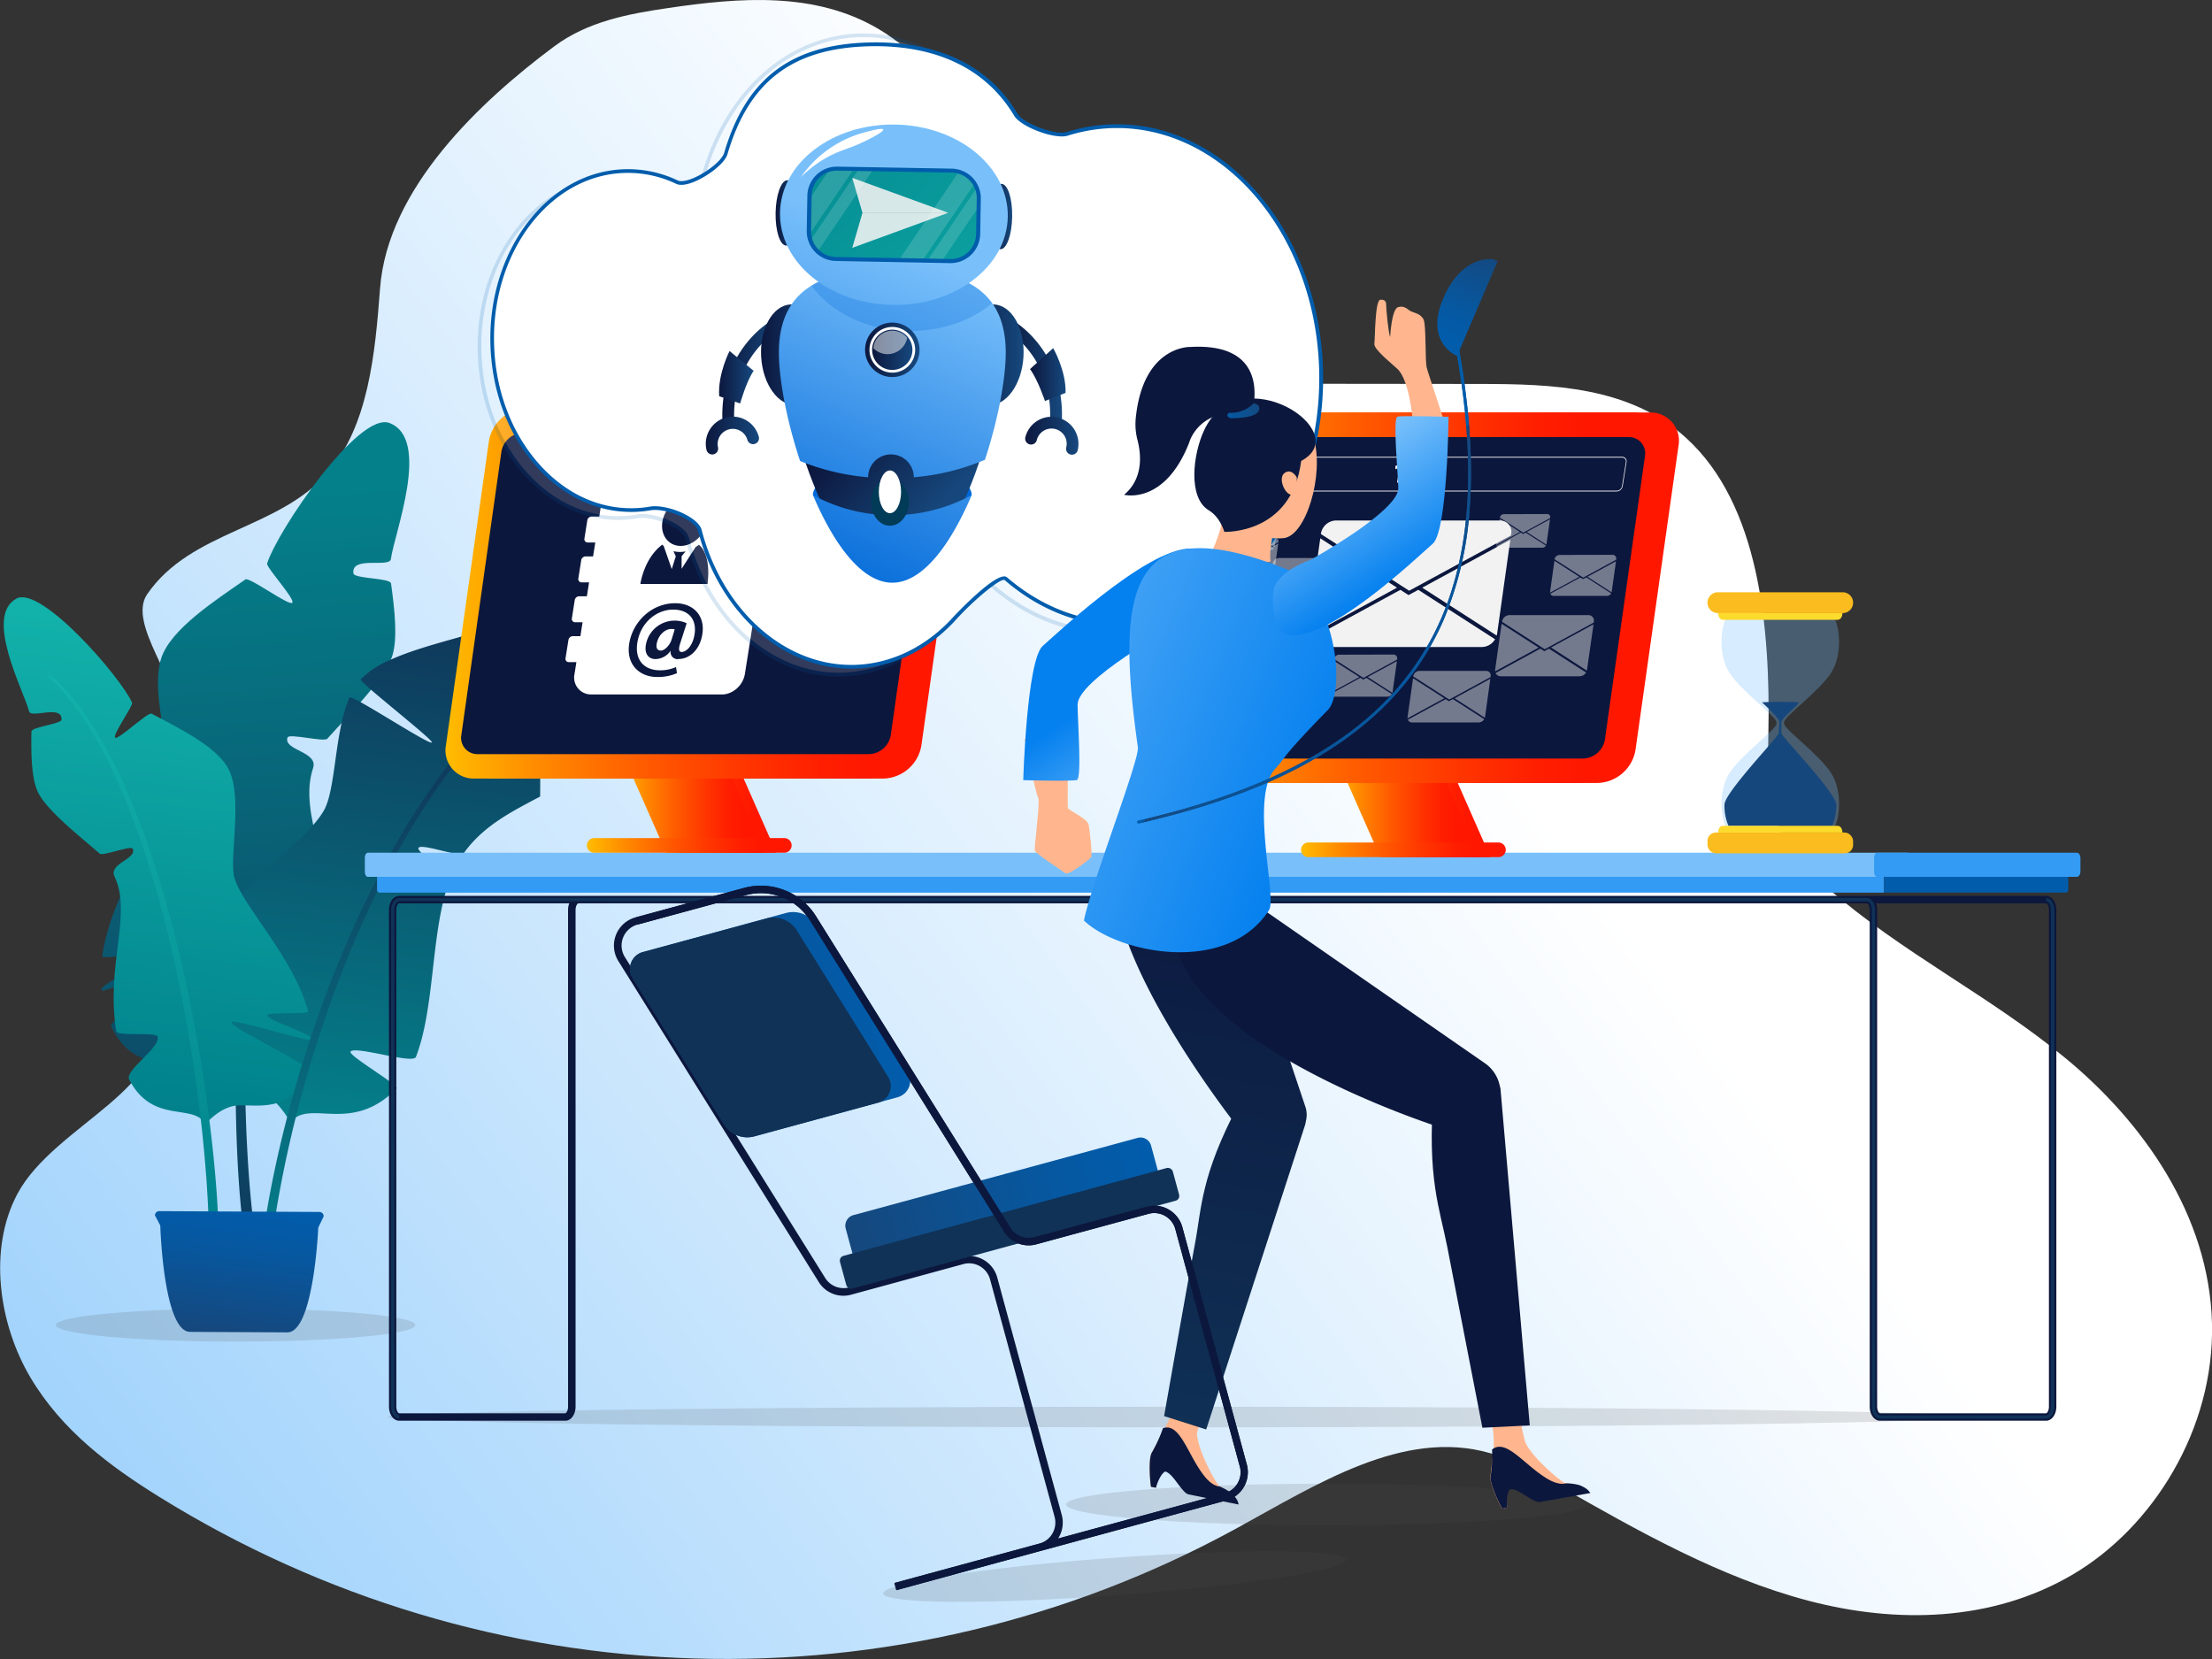 <svg xmlns="http://www.w3.org/2000/svg" xmlns:xlink="http://www.w3.org/1999/xlink" viewBox="0 0 680 510"><rect x="0" y="0" width="680" height="510" fill="#333333" stroke="none"/><defs><style>.cls-1{fill:url(#Unbenannter_Verlauf_15);}.cls-2{isolation:isolate;}.cls-3{fill:url(#Unbenannter_Verlauf_2);}.cls-4{fill:#4f4f4f;}.cls-35,.cls-4{opacity:0.16;}.cls-5{fill:url(#Unbenannter_Verlauf_53);}.cls-6{fill:url(#Unbenannter_Verlauf_53-2);}.cls-7{fill:url(#Unbenannter_Verlauf_53-3);}.cls-8{fill:url(#Unbenannter_Verlauf_53-4);}.cls-9{fill:url(#Unbenannter_Verlauf_170);}.cls-10{fill:url(#Unbenannter_Verlauf_170-2);}.cls-11{fill:url(#Unbenannter_Verlauf_53-5);}.cls-12{fill:url(#Unbenannter_Verlauf_15-2);}.cls-13{fill:#0c173d;}.cls-14{fill:none;stroke:#103257;stroke-miterlimit:10;}.cls-15{fill:#339bf3;}.cls-16{fill:#015dac;}.cls-17,.cls-28{fill:#79c0fb;}.cls-18{fill:url(#linear-gradient);}.cls-19{fill:url(#linear-gradient-2);}.cls-20{fill:url(#linear-gradient-3);}.cls-21{fill:url(#linear-gradient-4);}.cls-22{fill:url(#linear-gradient-5);}.cls-23{fill:url(#linear-gradient-6);}.cls-24{fill:url(#linear-gradient-7);}.cls-25{fill:url(#linear-gradient-8);}.cls-26{fill:url(#linear-gradient-9);}.cls-27{fill:url(#linear-gradient-10);}.cls-28{opacity:0.3;}.cls-29{fill:#16477c;}.cls-30{fill:#fabc1f;}.cls-31{fill:#fcdb2c;}.cls-202,.cls-207,.cls-209,.cls-32{fill:#fff;}.cls-33{opacity:0.45;}.cls-34{fill:#f2f2f2;}.cls-36{fill:#ffb68e;}.cls-37{fill:url(#Unbenannter_Verlauf_36);}.cls-38{fill:url(#Unbenannter_Verlauf_4);}.cls-39{fill:url(#Unbenannter_Verlauf_4-2);}.cls-40{fill:url(#Unbenannter_Verlauf_4-3);}.cls-41{fill:url(#Unbenannter_Verlauf_4-4);}.cls-42{fill:url(#Unbenannter_Verlauf_36-2);}.cls-43{fill:url(#Unbenannter_Verlauf_36-3);}.cls-44{fill:url(#Unbenannter_Verlauf_15-3);}.cls-45{clip-path:url(#clip-path);}.cls-46{fill:url(#Unbenannter_Verlauf_15-5);}.cls-47{fill:url(#Unbenannter_Verlauf_15-6);}.cls-48{fill:url(#Unbenannter_Verlauf_15-7);}.cls-49{fill:url(#Unbenannter_Verlauf_15-8);}.cls-50{fill:url(#Unbenannter_Verlauf_15-9);}.cls-51{fill:url(#Unbenannter_Verlauf_15-10);}.cls-52{fill:url(#Unbenannter_Verlauf_15-11);}.cls-53{fill:url(#Unbenannter_Verlauf_15-12);}.cls-54{fill:url(#Unbenannter_Verlauf_15-13);}.cls-55{fill:url(#Unbenannter_Verlauf_15-14);}.cls-56{fill:url(#Unbenannter_Verlauf_15-15);}.cls-57{fill:url(#Unbenannter_Verlauf_15-16);}.cls-58{fill:url(#Unbenannter_Verlauf_15-17);}.cls-59{fill:url(#Unbenannter_Verlauf_15-18);}.cls-60{fill:url(#Unbenannter_Verlauf_15-19);}.cls-61{fill:url(#Unbenannter_Verlauf_15-20);}.cls-62{fill:url(#Unbenannter_Verlauf_15-21);}.cls-63{fill:url(#Unbenannter_Verlauf_15-22);}.cls-64{fill:url(#Unbenannter_Verlauf_15-23);}.cls-65{fill:url(#Unbenannter_Verlauf_15-24);}.cls-66{fill:url(#Unbenannter_Verlauf_15-25);}.cls-67{fill:url(#Unbenannter_Verlauf_15-26);}.cls-68{fill:url(#Unbenannter_Verlauf_15-27);}.cls-69{fill:url(#Unbenannter_Verlauf_15-28);}.cls-70{fill:url(#Unbenannter_Verlauf_15-29);}.cls-71{fill:url(#Unbenannter_Verlauf_15-30);}.cls-72{fill:url(#Unbenannter_Verlauf_15-31);}.cls-73{fill:url(#Unbenannter_Verlauf_15-32);}.cls-74{fill:url(#Unbenannter_Verlauf_15-33);}.cls-75{fill:url(#Unbenannter_Verlauf_15-34);}.cls-76{fill:url(#Unbenannter_Verlauf_15-35);}.cls-77{fill:url(#Unbenannter_Verlauf_15-36);}.cls-78{fill:url(#Unbenannter_Verlauf_15-37);}.cls-79{fill:url(#Unbenannter_Verlauf_15-38);}.cls-80{fill:url(#Unbenannter_Verlauf_15-39);}.cls-81{fill:url(#Unbenannter_Verlauf_15-40);}.cls-82{fill:url(#Unbenannter_Verlauf_15-41);}.cls-83{fill:url(#Unbenannter_Verlauf_15-42);}.cls-84{fill:url(#Unbenannter_Verlauf_15-43);}.cls-85{fill:url(#Unbenannter_Verlauf_15-44);}.cls-86{fill:url(#Unbenannter_Verlauf_15-45);}.cls-87{fill:url(#Unbenannter_Verlauf_15-46);}.cls-88{fill:url(#Unbenannter_Verlauf_15-47);}.cls-89{fill:url(#Unbenannter_Verlauf_15-48);}.cls-90{fill:url(#Unbenannter_Verlauf_15-49);}.cls-91{fill:url(#Unbenannter_Verlauf_15-50);}.cls-92{fill:url(#Unbenannter_Verlauf_15-51);}.cls-93{fill:url(#Unbenannter_Verlauf_15-52);}.cls-94{fill:url(#Unbenannter_Verlauf_15-53);}.cls-95{fill:url(#Unbenannter_Verlauf_15-54);}.cls-96{fill:url(#Unbenannter_Verlauf_15-55);}.cls-97{fill:url(#Unbenannter_Verlauf_15-56);}.cls-98{fill:url(#Unbenannter_Verlauf_15-57);}.cls-99{fill:url(#Unbenannter_Verlauf_15-58);}.cls-100{fill:url(#Unbenannter_Verlauf_15-59);}.cls-101{fill:url(#Unbenannter_Verlauf_15-60);}.cls-102{fill:url(#Unbenannter_Verlauf_15-61);}.cls-103{fill:url(#Unbenannter_Verlauf_15-62);}.cls-104{fill:url(#Unbenannter_Verlauf_15-63);}.cls-105{fill:url(#Unbenannter_Verlauf_15-64);}.cls-106{fill:url(#Unbenannter_Verlauf_15-65);}.cls-107{fill:url(#Unbenannter_Verlauf_15-66);}.cls-108{fill:url(#Unbenannter_Verlauf_15-67);}.cls-109{fill:url(#Unbenannter_Verlauf_15-68);}.cls-110{fill:url(#Unbenannter_Verlauf_15-69);}.cls-111{fill:url(#Unbenannter_Verlauf_15-70);}.cls-112{fill:url(#Unbenannter_Verlauf_15-71);}.cls-113{fill:url(#Unbenannter_Verlauf_15-72);}.cls-114{fill:url(#Unbenannter_Verlauf_15-73);}.cls-115{fill:url(#Unbenannter_Verlauf_15-74);}.cls-116{fill:url(#Unbenannter_Verlauf_15-75);}.cls-117{fill:url(#Unbenannter_Verlauf_15-76);}.cls-118{fill:url(#Unbenannter_Verlauf_15-77);}.cls-119{fill:url(#Unbenannter_Verlauf_15-78);}.cls-120{fill:url(#Unbenannter_Verlauf_15-79);}.cls-121{fill:url(#Unbenannter_Verlauf_15-80);}.cls-122{fill:url(#Unbenannter_Verlauf_15-81);}.cls-123{fill:url(#Unbenannter_Verlauf_15-82);}.cls-124{fill:url(#Unbenannter_Verlauf_15-83);}.cls-125{fill:url(#Unbenannter_Verlauf_15-84);}.cls-126{fill:url(#Unbenannter_Verlauf_15-85);}.cls-127{fill:url(#Unbenannter_Verlauf_15-86);}.cls-128{fill:url(#Unbenannter_Verlauf_15-87);}.cls-129{fill:url(#Unbenannter_Verlauf_15-88);}.cls-130{fill:url(#Unbenannter_Verlauf_15-89);}.cls-131{fill:url(#Unbenannter_Verlauf_15-90);}.cls-132{fill:url(#Unbenannter_Verlauf_15-91);}.cls-133{fill:url(#Unbenannter_Verlauf_15-92);}.cls-134{fill:url(#Unbenannter_Verlauf_15-93);}.cls-135{fill:url(#Unbenannter_Verlauf_15-94);}.cls-136{fill:url(#Unbenannter_Verlauf_15-95);}.cls-137{fill:url(#Unbenannter_Verlauf_15-96);}.cls-138{fill:url(#Unbenannter_Verlauf_15-97);}.cls-139{fill:url(#Unbenannter_Verlauf_15-98);}.cls-140{fill:url(#Unbenannter_Verlauf_15-99);}.cls-141{fill:url(#Unbenannter_Verlauf_15-100);}.cls-142{fill:url(#Unbenannter_Verlauf_15-101);}.cls-143{fill:url(#Unbenannter_Verlauf_15-102);}.cls-144{fill:url(#Unbenannter_Verlauf_15-103);}.cls-145{fill:url(#Unbenannter_Verlauf_15-104);}.cls-146{fill:url(#Unbenannter_Verlauf_15-105);}.cls-147{fill:url(#Unbenannter_Verlauf_15-106);}.cls-148{fill:url(#Unbenannter_Verlauf_15-107);}.cls-149{fill:url(#Unbenannter_Verlauf_15-108);}.cls-150{fill:url(#Unbenannter_Verlauf_15-109);}.cls-151{fill:url(#Unbenannter_Verlauf_15-110);}.cls-152{fill:url(#Unbenannter_Verlauf_15-111);}.cls-153{fill:url(#Unbenannter_Verlauf_15-112);}.cls-154{fill:url(#Unbenannter_Verlauf_15-113);}.cls-155{fill:url(#Unbenannter_Verlauf_15-114);}.cls-156{fill:url(#Unbenannter_Verlauf_15-115);}.cls-157{fill:url(#Unbenannter_Verlauf_15-116);}.cls-158{fill:url(#Unbenannter_Verlauf_15-117);}.cls-159{fill:url(#Unbenannter_Verlauf_15-118);}.cls-160{fill:url(#Unbenannter_Verlauf_15-119);}.cls-161{fill:url(#Unbenannter_Verlauf_15-120);}.cls-162{fill:url(#Unbenannter_Verlauf_15-121);}.cls-163{fill:url(#Unbenannter_Verlauf_15-122);}.cls-164{fill:url(#Unbenannter_Verlauf_15-123);}.cls-165{fill:url(#Unbenannter_Verlauf_15-124);}.cls-166{fill:url(#Unbenannter_Verlauf_15-125);}.cls-167{fill:url(#Unbenannter_Verlauf_15-126);}.cls-168{fill:url(#Unbenannter_Verlauf_15-127);}.cls-169{fill:url(#Unbenannter_Verlauf_15-128);}.cls-170{fill:url(#Unbenannter_Verlauf_15-129);}.cls-171{fill:url(#Unbenannter_Verlauf_15-130);}.cls-172{fill:url(#Unbenannter_Verlauf_15-131);}.cls-173{fill:url(#Unbenannter_Verlauf_15-132);}.cls-174{fill:url(#Unbenannter_Verlauf_15-133);}.cls-175{fill:url(#Unbenannter_Verlauf_15-134);}.cls-176{fill:url(#Unbenannter_Verlauf_15-135);}.cls-177{fill:url(#Unbenannter_Verlauf_15-136);}.cls-178{fill:url(#Unbenannter_Verlauf_15-137);}.cls-179{fill:url(#Unbenannter_Verlauf_15-138);}.cls-180{fill:url(#Unbenannter_Verlauf_15-139);}.cls-181{fill:url(#Unbenannter_Verlauf_15-140);}.cls-182{fill:url(#Unbenannter_Verlauf_15-141);}.cls-183{fill:url(#Unbenannter_Verlauf_15-142);}.cls-184{fill:#103257;}.cls-185{fill:url(#Unbenannter_Verlauf_15-143);}.cls-186{fill:url(#Unbenannter_Verlauf_5);}.cls-187{fill:url(#Unbenannter_Verlauf_5-2);}.cls-188{fill:url(#Unbenannter_Verlauf_5-3);}.cls-189{fill:url(#Unbenannter_Verlauf_5-4);}.cls-190{fill:url(#Unbenannter_Verlauf_5-5);}.cls-191{fill:url(#Unbenannter_Verlauf_5-6);}.cls-192,.cls-197{fill:#0068d8;}.cls-193{fill:url(#Unbenannter_Verlauf_5-7);}.cls-194{fill:url(#Unbenannter_Verlauf_5-8);}.cls-195{fill:url(#Unbenannter_Verlauf_5-9);}.cls-196{fill:url(#Unbenannter_Verlauf_40);}.cls-197{opacity:0.25;}.cls-198{fill:url(#Unbenannter_Verlauf_5-10);}.cls-199{fill:url(#Unbenannter_Verlauf_5-11);}.cls-200{fill:url(#Unbenannter_Verlauf_40-2);}.cls-201{fill:url(#Unbenannter_Verlauf_170-3);}.cls-202,.cls-207,.cls-209{mix-blend-mode:soft-light;}.cls-203{fill:url(#Unbenannter_Verlauf_40-3);}.cls-204{fill:#003b57;}.cls-205{fill:url(#Unbenannter_Verlauf_5-12);}.cls-206{fill:url(#Unbenannter_Verlauf_5-13);}.cls-207{opacity:0.5;}.cls-208{opacity:0.88;}.cls-209{opacity:0.15;}</style><linearGradient id="Unbenannter_Verlauf_15" x1="-2341.53" y1="3538.11" x2="-2288.06" y2="3538.11" gradientTransform="matrix(0.77, 0.63, -0.63, 0.77, 4447.15, -1073.99)" gradientUnits="userSpaceOnUse"><stop offset="0" stop-color="#015dac"/><stop offset="0" stop-color="#16477c"/><stop offset="0.1" stop-color="#134a82"/><stop offset="0.68" stop-color="#0658a1"/><stop offset="1" stop-color="#015dac"/></linearGradient><linearGradient id="Unbenannter_Verlauf_2" x1="546.31" y1="142.15" x2="-103.88" y2="631.54" gradientUnits="userSpaceOnUse"><stop offset="0.15" stop-color="#fff"/><stop offset="1" stop-color="#79c0fb"/></linearGradient><linearGradient id="Unbenannter_Verlauf_53" x1="17972.52" y1="-3112.77" x2="17706.54" y2="-3057.82" gradientTransform="translate(855.97 18376.22) rotate(-82.63)" gradientUnits="userSpaceOnUse"><stop offset="0" stop-color="#04808a"/><stop offset="0.97" stop-color="#103257"/></linearGradient><linearGradient id="Unbenannter_Verlauf_53-2" x1="17970.06" y1="-3124.71" x2="17704.07" y2="-3069.75" xlink:href="#Unbenannter_Verlauf_53"/><linearGradient id="Unbenannter_Verlauf_53-3" x1="17975.25" y1="-3099.57" x2="17709.26" y2="-3044.62" xlink:href="#Unbenannter_Verlauf_53"/><linearGradient id="Unbenannter_Verlauf_53-4" x1="9341.44" y1="348.29" x2="9318.88" y2="173.81" gradientTransform="matrix(-1, 0, 0, 1, 9456.71, 0)" xlink:href="#Unbenannter_Verlauf_53"/><linearGradient id="Unbenannter_Verlauf_170" x1="17780.12" y1="-3124.01" x2="17933.64" y2="-3124.01" gradientTransform="translate(855.97 18376.22) rotate(-82.63)" gradientUnits="userSpaceOnUse"><stop offset="0" stop-color="#00808b"/><stop offset="0.97" stop-color="#12b1aa"/></linearGradient><linearGradient id="Unbenannter_Verlauf_170-2" x1="17742.04" y1="-3126.29" x2="17911.02" y2="-3126.29" xlink:href="#Unbenannter_Verlauf_170"/><linearGradient id="Unbenannter_Verlauf_53-5" x1="17741.37" y1="-3047.35" x2="17924.78" y2="-3047.35" xlink:href="#Unbenannter_Verlauf_53"/><linearGradient id="Unbenannter_Verlauf_15-2" x1="17716.23" y1="-3084.04" x2="17757.92" y2="-3084.04" gradientTransform="translate(855.97 18376.22) rotate(-82.63)" xlink:href="#Unbenannter_Verlauf_15"/><linearGradient id="linear-gradient" x1="8301.18" y1="244.88" x2="8346.84" y2="244.88" gradientTransform="matrix(-1, 0, 0, 1, 8539.84, 0)" gradientUnits="userSpaceOnUse"><stop offset="0.15" stop-color="#ff1700"/><stop offset="0.25" stop-color="#ff1f00"/><stop offset="0.4" stop-color="#ff3500"/><stop offset="0.59" stop-color="#ff5800"/><stop offset="0.81" stop-color="#ff8900"/><stop offset="1" stop-color="#ffbc00"/></linearGradient><linearGradient id="linear-gradient-2" x1="8304.6" y1="244.88" x2="8350.26" y2="244.88" xlink:href="#linear-gradient"/><linearGradient id="linear-gradient-3" x1="8296.47" y1="259.89" x2="8359.41" y2="259.89" xlink:href="#linear-gradient"/><linearGradient id="linear-gradient-4" x1="8243.26" y1="182.4" x2="8397.3" y2="182.4" xlink:href="#linear-gradient"/><linearGradient id="linear-gradient-5" x1="8248.83" y1="182.4" x2="8402.86" y2="182.4" xlink:href="#linear-gradient"/><linearGradient id="linear-gradient-6" x1="8081.65" y1="246.24" x2="8127.32" y2="246.24" xlink:href="#linear-gradient"/><linearGradient id="linear-gradient-7" x1="8085.08" y1="246.24" x2="8130.74" y2="246.24" xlink:href="#linear-gradient"/><linearGradient id="linear-gradient-8" x1="8076.95" y1="261.24" x2="8139.88" y2="261.24" xlink:href="#linear-gradient"/><linearGradient id="linear-gradient-9" x1="8023.74" y1="183.76" x2="8177.77" y2="183.76" xlink:href="#linear-gradient"/><linearGradient id="linear-gradient-10" x1="8029.3" y1="183.76" x2="8183.33" y2="183.76" xlink:href="#linear-gradient"/><linearGradient id="Unbenannter_Verlauf_36" x1="-3281.13" y1="5881.27" x2="-3238.81" y2="5881.27" gradientTransform="matrix(0.55, 0.88, -0.89, 0.58, 7405.41, -327.87)" gradientUnits="userSpaceOnUse"><stop offset="0" stop-color="#0480ef"/><stop offset="0.97" stop-color="#79c0fb"/></linearGradient><linearGradient id="Unbenannter_Verlauf_4" x1="1451.12" y1="338.87" x2="1565.88" y2="506.47" gradientTransform="matrix(-0.93, 0.41, 0.41, 0.91, 1586.51, -646.99)" gradientUnits="userSpaceOnUse"><stop offset="0" stop-color="#0c173d"/><stop offset="0.97" stop-color="#103257"/></linearGradient><linearGradient id="Unbenannter_Verlauf_4-2" x1="1432.92" y1="351.33" x2="1547.68" y2="518.93" xlink:href="#Unbenannter_Verlauf_4"/><linearGradient id="Unbenannter_Verlauf_4-3" x1="3143.28" y1="401.82" x2="3255.01" y2="564.99" gradientTransform="matrix(-0.98, 0.17, 0.17, 0.98, 3219.31, -147.98)" xlink:href="#Unbenannter_Verlauf_4"/><linearGradient id="Unbenannter_Verlauf_4-4" x1="3091.98" y1="454.93" x2="3206.74" y2="622.53" gradientTransform="matrix(-0.98, 0.17, 0.17, 0.98, 3219.31, -147.98)" xlink:href="#Unbenannter_Verlauf_4"/><linearGradient id="Unbenannter_Verlauf_36-2" x1="-602.15" y1="755.49" x2="-758.64" y2="721.61" gradientTransform="translate(1127.37 -395.56) rotate(9.78)" xlink:href="#Unbenannter_Verlauf_36"/><linearGradient id="Unbenannter_Verlauf_36-3" x1="10074.76" y1="6889.85" x2="10117.08" y2="6889.85" gradientTransform="translate(119.83 12379.33) rotate(-122.91)" xlink:href="#Unbenannter_Verlauf_36"/><linearGradient id="Unbenannter_Verlauf_15-3" x1="-640.46" y1="638.15" x2="-652.8" y2="646.53" gradientTransform="translate(1127.37 -395.56) rotate(9.78)" xlink:href="#Unbenannter_Verlauf_15"/><clipPath id="clip-path"><path class="cls-1" d="M447.56,107c4.6,26,6.52,54.21-3,79.4a84,84,0,0,1-17.61,28.09c-8.42,8.88-18.67,15.87-29.56,21.4-15,7.61-31.2,12.63-47.54,16.42-.54.12-.24.92.29.8,26.65-6.18,54.33-15.77,74.48-35.07a84.65,84.65,0,0,0,19.21-27.56,106.07,106.07,0,0,0,8-34.63c1.15-16.36-.52-32.83-3.36-48.94-.1-.54-.95-.46-.86.09Z"/></clipPath><linearGradient id="Unbenannter_Verlauf_15-5" x1="-2341.81" y1="3493.36" x2="-2287.33" y2="3493.36" xlink:href="#Unbenannter_Verlauf_15"/><linearGradient id="Unbenannter_Verlauf_15-6" x1="-2341.81" y1="3501.01" x2="-2287.33" y2="3501.01" xlink:href="#Unbenannter_Verlauf_15"/><linearGradient id="Unbenannter_Verlauf_15-7" x1="-2341.81" y1="3502.04" x2="-2287.33" y2="3502.04" xlink:href="#Unbenannter_Verlauf_15"/><linearGradient id="Unbenannter_Verlauf_15-8" x1="-2341.81" y1="3503.07" x2="-2287.33" y2="3503.07" xlink:href="#Unbenannter_Verlauf_15"/><linearGradient id="Unbenannter_Verlauf_15-9" x1="-2341.81" y1="3504.1" x2="-2287.33" y2="3504.1" xlink:href="#Unbenannter_Verlauf_15"/><linearGradient id="Unbenannter_Verlauf_15-10" x1="-2341.81" y1="3505.14" x2="-2287.33" y2="3505.14" xlink:href="#Unbenannter_Verlauf_15"/><linearGradient id="Unbenannter_Verlauf_15-11" x1="-2341.81" y1="3506.17" x2="-2287.33" y2="3506.17" xlink:href="#Unbenannter_Verlauf_15"/><linearGradient id="Unbenannter_Verlauf_15-12" x1="-2341.81" y1="3507.2" x2="-2287.33" y2="3507.2" xlink:href="#Unbenannter_Verlauf_15"/><linearGradient id="Unbenannter_Verlauf_15-13" x1="-2341.81" y1="3508.23" x2="-2287.33" y2="3508.23" xlink:href="#Unbenannter_Verlauf_15"/><linearGradient id="Unbenannter_Verlauf_15-14" x1="-2341.81" y1="3509.26" x2="-2287.33" y2="3509.26" xlink:href="#Unbenannter_Verlauf_15"/><linearGradient id="Unbenannter_Verlauf_15-15" x1="-2341.81" y1="3510.29" x2="-2287.33" y2="3510.29" xlink:href="#Unbenannter_Verlauf_15"/><linearGradient id="Unbenannter_Verlauf_15-16" x1="-2341.81" y1="3511.32" x2="-2287.33" y2="3511.32" xlink:href="#Unbenannter_Verlauf_15"/><linearGradient id="Unbenannter_Verlauf_15-17" x1="-2341.81" y1="3512.35" x2="-2287.33" y2="3512.35" xlink:href="#Unbenannter_Verlauf_15"/><linearGradient id="Unbenannter_Verlauf_15-18" x1="-2341.81" y1="3513.38" x2="-2287.33" y2="3513.38" xlink:href="#Unbenannter_Verlauf_15"/><linearGradient id="Unbenannter_Verlauf_15-19" x1="-2341.81" y1="3514.41" x2="-2287.33" y2="3514.41" xlink:href="#Unbenannter_Verlauf_15"/><linearGradient id="Unbenannter_Verlauf_15-20" x1="-2341.81" y1="3515.44" x2="-2287.33" y2="3515.44" xlink:href="#Unbenannter_Verlauf_15"/><linearGradient id="Unbenannter_Verlauf_15-21" x1="-2341.81" y1="3516.47" x2="-2287.33" y2="3516.47" xlink:href="#Unbenannter_Verlauf_15"/><linearGradient id="Unbenannter_Verlauf_15-22" x1="-2341.81" y1="3517.5" x2="-2287.33" y2="3517.5" xlink:href="#Unbenannter_Verlauf_15"/><linearGradient id="Unbenannter_Verlauf_15-23" x1="-2341.81" y1="3518.53" x2="-2287.33" y2="3518.53" xlink:href="#Unbenannter_Verlauf_15"/><linearGradient id="Unbenannter_Verlauf_15-24" x1="-2341.81" y1="3519.56" x2="-2287.33" y2="3519.56" xlink:href="#Unbenannter_Verlauf_15"/><linearGradient id="Unbenannter_Verlauf_15-25" x1="-2341.81" y1="3520.59" x2="-2287.33" y2="3520.59" xlink:href="#Unbenannter_Verlauf_15"/><linearGradient id="Unbenannter_Verlauf_15-26" x1="-2341.81" y1="3521.62" x2="-2287.33" y2="3521.62" xlink:href="#Unbenannter_Verlauf_15"/><linearGradient id="Unbenannter_Verlauf_15-27" x1="-2341.81" y1="3522.65" x2="-2287.33" y2="3522.65" xlink:href="#Unbenannter_Verlauf_15"/><linearGradient id="Unbenannter_Verlauf_15-28" x1="-2341.81" y1="3523.68" x2="-2287.33" y2="3523.68" xlink:href="#Unbenannter_Verlauf_15"/><linearGradient id="Unbenannter_Verlauf_15-29" x1="-2341.81" y1="3524.72" x2="-2287.33" y2="3524.72" xlink:href="#Unbenannter_Verlauf_15"/><linearGradient id="Unbenannter_Verlauf_15-30" x1="-2341.81" y1="3525.75" x2="-2287.33" y2="3525.75" xlink:href="#Unbenannter_Verlauf_15"/><linearGradient id="Unbenannter_Verlauf_15-31" x1="-2341.81" y1="3526.78" x2="-2287.33" y2="3526.78" xlink:href="#Unbenannter_Verlauf_15"/><linearGradient id="Unbenannter_Verlauf_15-32" x1="-2341.81" y1="3527.81" x2="-2287.33" y2="3527.81" xlink:href="#Unbenannter_Verlauf_15"/><linearGradient id="Unbenannter_Verlauf_15-33" x1="-2341.81" y1="3528.84" x2="-2287.33" y2="3528.84" xlink:href="#Unbenannter_Verlauf_15"/><linearGradient id="Unbenannter_Verlauf_15-34" x1="-2341.81" y1="3529.87" x2="-2287.33" y2="3529.87" xlink:href="#Unbenannter_Verlauf_15"/><linearGradient id="Unbenannter_Verlauf_15-35" x1="-2341.81" y1="3530.9" x2="-2287.33" y2="3530.9" xlink:href="#Unbenannter_Verlauf_15"/><linearGradient id="Unbenannter_Verlauf_15-36" x1="-2341.81" y1="3531.93" x2="-2287.33" y2="3531.93" xlink:href="#Unbenannter_Verlauf_15"/><linearGradient id="Unbenannter_Verlauf_15-37" x1="-2341.81" y1="3532.96" x2="-2287.33" y2="3532.96" xlink:href="#Unbenannter_Verlauf_15"/><linearGradient id="Unbenannter_Verlauf_15-38" x1="-2341.81" y1="3533.99" x2="-2287.33" y2="3533.99" xlink:href="#Unbenannter_Verlauf_15"/><linearGradient id="Unbenannter_Verlauf_15-39" x1="-2341.81" y1="3535.02" x2="-2287.33" y2="3535.02" xlink:href="#Unbenannter_Verlauf_15"/><linearGradient id="Unbenannter_Verlauf_15-40" x1="-2341.81" y1="3536.05" x2="-2287.33" y2="3536.05" xlink:href="#Unbenannter_Verlauf_15"/><linearGradient id="Unbenannter_Verlauf_15-41" x1="-2341.81" y1="3537.08" x2="-2287.33" y2="3537.08" xlink:href="#Unbenannter_Verlauf_15"/><linearGradient id="Unbenannter_Verlauf_15-42" x1="-2341.81" y1="3538.11" x2="-2287.33" y2="3538.11" xlink:href="#Unbenannter_Verlauf_15"/><linearGradient id="Unbenannter_Verlauf_15-43" x1="-2341.81" y1="3539.14" x2="-2287.33" y2="3539.14" xlink:href="#Unbenannter_Verlauf_15"/><linearGradient id="Unbenannter_Verlauf_15-44" x1="-2341.81" y1="3540.17" x2="-2287.33" y2="3540.17" xlink:href="#Unbenannter_Verlauf_15"/><linearGradient id="Unbenannter_Verlauf_15-45" x1="-2341.81" y1="3541.2" x2="-2287.33" y2="3541.2" xlink:href="#Unbenannter_Verlauf_15"/><linearGradient id="Unbenannter_Verlauf_15-46" x1="-2341.81" y1="3542.23" x2="-2287.33" y2="3542.23" xlink:href="#Unbenannter_Verlauf_15"/><linearGradient id="Unbenannter_Verlauf_15-47" x1="-2341.81" y1="3543.27" x2="-2287.33" y2="3543.27" xlink:href="#Unbenannter_Verlauf_15"/><linearGradient id="Unbenannter_Verlauf_15-48" x1="-2341.81" y1="3544.3" x2="-2287.33" y2="3544.3" xlink:href="#Unbenannter_Verlauf_15"/><linearGradient id="Unbenannter_Verlauf_15-49" x1="-2341.81" y1="3545.33" x2="-2287.33" y2="3545.33" xlink:href="#Unbenannter_Verlauf_15"/><linearGradient id="Unbenannter_Verlauf_15-50" x1="-2341.81" y1="3546.36" x2="-2287.33" y2="3546.36" xlink:href="#Unbenannter_Verlauf_15"/><linearGradient id="Unbenannter_Verlauf_15-51" x1="-2341.81" y1="3547.39" x2="-2287.33" y2="3547.39" xlink:href="#Unbenannter_Verlauf_15"/><linearGradient id="Unbenannter_Verlauf_15-52" x1="-2341.81" y1="3548.42" x2="-2287.33" y2="3548.42" xlink:href="#Unbenannter_Verlauf_15"/><linearGradient id="Unbenannter_Verlauf_15-53" x1="-2341.81" y1="3549.45" x2="-2287.33" y2="3549.45" xlink:href="#Unbenannter_Verlauf_15"/><linearGradient id="Unbenannter_Verlauf_15-54" x1="-2341.81" y1="3550.48" x2="-2287.33" y2="3550.48" xlink:href="#Unbenannter_Verlauf_15"/><linearGradient id="Unbenannter_Verlauf_15-55" x1="-2341.81" y1="3551.51" x2="-2287.33" y2="3551.51" xlink:href="#Unbenannter_Verlauf_15"/><linearGradient id="Unbenannter_Verlauf_15-56" x1="-2341.81" y1="3552.54" x2="-2287.33" y2="3552.54" xlink:href="#Unbenannter_Verlauf_15"/><linearGradient id="Unbenannter_Verlauf_15-57" x1="-2341.81" y1="3553.57" x2="-2287.33" y2="3553.57" xlink:href="#Unbenannter_Verlauf_15"/><linearGradient id="Unbenannter_Verlauf_15-58" x1="-2341.81" y1="3554.6" x2="-2287.33" y2="3554.6" xlink:href="#Unbenannter_Verlauf_15"/><linearGradient id="Unbenannter_Verlauf_15-59" x1="-2341.81" y1="3555.63" x2="-2287.33" y2="3555.63" xlink:href="#Unbenannter_Verlauf_15"/><linearGradient id="Unbenannter_Verlauf_15-60" x1="-2341.81" y1="3556.66" x2="-2287.33" y2="3556.66" xlink:href="#Unbenannter_Verlauf_15"/><linearGradient id="Unbenannter_Verlauf_15-61" x1="-2341.81" y1="3557.69" x2="-2287.33" y2="3557.69" xlink:href="#Unbenannter_Verlauf_15"/><linearGradient id="Unbenannter_Verlauf_15-62" x1="-2341.81" y1="3558.72" x2="-2287.33" y2="3558.72" xlink:href="#Unbenannter_Verlauf_15"/><linearGradient id="Unbenannter_Verlauf_15-63" x1="-2341.81" y1="3559.75" x2="-2287.33" y2="3559.75" xlink:href="#Unbenannter_Verlauf_15"/><linearGradient id="Unbenannter_Verlauf_15-64" x1="-2341.81" y1="3560.78" x2="-2287.33" y2="3560.78" xlink:href="#Unbenannter_Verlauf_15"/><linearGradient id="Unbenannter_Verlauf_15-65" x1="-2341.81" y1="3561.81" x2="-2287.33" y2="3561.81" xlink:href="#Unbenannter_Verlauf_15"/><linearGradient id="Unbenannter_Verlauf_15-66" x1="-2341.81" y1="3562.85" x2="-2287.33" y2="3562.85" xlink:href="#Unbenannter_Verlauf_15"/><linearGradient id="Unbenannter_Verlauf_15-67" x1="-2341.81" y1="3563.88" x2="-2287.33" y2="3563.88" xlink:href="#Unbenannter_Verlauf_15"/><linearGradient id="Unbenannter_Verlauf_15-68" x1="-2341.81" y1="3564.78" x2="-2287.33" y2="3564.78" xlink:href="#Unbenannter_Verlauf_15"/><linearGradient id="Unbenannter_Verlauf_15-69" x1="-2341.81" y1="3565.48" x2="-2287.52" y2="3565.48" xlink:href="#Unbenannter_Verlauf_15"/><linearGradient id="Unbenannter_Verlauf_15-70" x1="-2341.81" y1="3566.18" x2="-2288.02" y2="3566.18" xlink:href="#Unbenannter_Verlauf_15"/><linearGradient id="Unbenannter_Verlauf_15-71" x1="-2341.81" y1="3566.88" x2="-2288.51" y2="3566.88" xlink:href="#Unbenannter_Verlauf_15"/><linearGradient id="Unbenannter_Verlauf_15-72" x1="-2341.81" y1="3567.59" x2="-2289.01" y2="3567.59" xlink:href="#Unbenannter_Verlauf_15"/><linearGradient id="Unbenannter_Verlauf_15-73" x1="-2341.81" y1="3568.29" x2="-2289.5" y2="3568.29" xlink:href="#Unbenannter_Verlauf_15"/><linearGradient id="Unbenannter_Verlauf_15-74" x1="-2341.81" y1="3568.99" x2="-2290" y2="3568.99" xlink:href="#Unbenannter_Verlauf_15"/><linearGradient id="Unbenannter_Verlauf_15-75" x1="-2341.81" y1="3569.69" x2="-2290.49" y2="3569.69" xlink:href="#Unbenannter_Verlauf_15"/><linearGradient id="Unbenannter_Verlauf_15-76" x1="-2341.81" y1="3570.39" x2="-2290.99" y2="3570.39" xlink:href="#Unbenannter_Verlauf_15"/><linearGradient id="Unbenannter_Verlauf_15-77" x1="-2341.81" y1="3571.09" x2="-2291.48" y2="3571.09" xlink:href="#Unbenannter_Verlauf_15"/><linearGradient id="Unbenannter_Verlauf_15-78" x1="-2341.81" y1="3571.8" x2="-2291.98" y2="3571.8" xlink:href="#Unbenannter_Verlauf_15"/><linearGradient id="Unbenannter_Verlauf_15-79" x1="-2341.81" y1="3572.5" x2="-2292.47" y2="3572.5" xlink:href="#Unbenannter_Verlauf_15"/><linearGradient id="Unbenannter_Verlauf_15-80" x1="-2341.81" y1="3573.2" x2="-2292.97" y2="3573.2" xlink:href="#Unbenannter_Verlauf_15"/><linearGradient id="Unbenannter_Verlauf_15-81" x1="-2341.81" y1="3573.9" x2="-2293.46" y2="3573.9" xlink:href="#Unbenannter_Verlauf_15"/><linearGradient id="Unbenannter_Verlauf_15-82" x1="-2341.81" y1="3574.6" x2="-2293.96" y2="3574.6" xlink:href="#Unbenannter_Verlauf_15"/><linearGradient id="Unbenannter_Verlauf_15-83" x1="-2341.81" y1="3575.3" x2="-2294.45" y2="3575.3" xlink:href="#Unbenannter_Verlauf_15"/><linearGradient id="Unbenannter_Verlauf_15-84" x1="-2341.81" y1="3576.01" x2="-2294.95" y2="3576.01" xlink:href="#Unbenannter_Verlauf_15"/><linearGradient id="Unbenannter_Verlauf_15-85" x1="-2341.81" y1="3576.71" x2="-2295.44" y2="3576.71" xlink:href="#Unbenannter_Verlauf_15"/><linearGradient id="Unbenannter_Verlauf_15-86" x1="-2341.81" y1="3577.41" x2="-2295.94" y2="3577.41" xlink:href="#Unbenannter_Verlauf_15"/><linearGradient id="Unbenannter_Verlauf_15-87" x1="-2341.81" y1="3578.11" x2="-2296.43" y2="3578.11" xlink:href="#Unbenannter_Verlauf_15"/><linearGradient id="Unbenannter_Verlauf_15-88" x1="-2341.81" y1="3578.81" x2="-2296.93" y2="3578.81" xlink:href="#Unbenannter_Verlauf_15"/><linearGradient id="Unbenannter_Verlauf_15-89" x1="-2341.81" y1="3579.51" x2="-2297.42" y2="3579.51" xlink:href="#Unbenannter_Verlauf_15"/><linearGradient id="Unbenannter_Verlauf_15-90" x1="-2341.81" y1="3580.22" x2="-2297.92" y2="3580.22" xlink:href="#Unbenannter_Verlauf_15"/><linearGradient id="Unbenannter_Verlauf_15-91" x1="-2341.81" y1="3580.92" x2="-2298.41" y2="3580.92" xlink:href="#Unbenannter_Verlauf_15"/><linearGradient id="Unbenannter_Verlauf_15-92" x1="-2341.81" y1="3581.62" x2="-2298.91" y2="3581.62" xlink:href="#Unbenannter_Verlauf_15"/><linearGradient id="Unbenannter_Verlauf_15-93" x1="-2341.81" y1="3582.32" x2="-2299.4" y2="3582.32" xlink:href="#Unbenannter_Verlauf_15"/><linearGradient id="Unbenannter_Verlauf_15-94" x1="-2341.81" y1="3583.02" x2="-2299.9" y2="3583.02" xlink:href="#Unbenannter_Verlauf_15"/><linearGradient id="Unbenannter_Verlauf_15-95" x1="-2341.81" y1="3583.72" x2="-2300.39" y2="3583.72" xlink:href="#Unbenannter_Verlauf_15"/><linearGradient id="Unbenannter_Verlauf_15-96" x1="-2341.81" y1="3584.43" x2="-2300.89" y2="3584.43" xlink:href="#Unbenannter_Verlauf_15"/><linearGradient id="Unbenannter_Verlauf_15-97" x1="-2341.81" y1="3585.13" x2="-2301.38" y2="3585.13" xlink:href="#Unbenannter_Verlauf_15"/><linearGradient id="Unbenannter_Verlauf_15-98" x1="-2341.81" y1="3585.83" x2="-2301.88" y2="3585.83" xlink:href="#Unbenannter_Verlauf_15"/><linearGradient id="Unbenannter_Verlauf_15-99" x1="-2341.81" y1="3586.53" x2="-2302.37" y2="3586.53" xlink:href="#Unbenannter_Verlauf_15"/><linearGradient id="Unbenannter_Verlauf_15-100" x1="-2341.81" y1="3587.23" x2="-2302.87" y2="3587.23" xlink:href="#Unbenannter_Verlauf_15"/><linearGradient id="Unbenannter_Verlauf_15-101" x1="-2341.81" y1="3587.93" x2="-2303.36" y2="3587.93" xlink:href="#Unbenannter_Verlauf_15"/><linearGradient id="Unbenannter_Verlauf_15-102" x1="-2341.81" y1="3588.63" x2="-2303.86" y2="3588.63" xlink:href="#Unbenannter_Verlauf_15"/><linearGradient id="Unbenannter_Verlauf_15-103" x1="-2341.81" y1="3589.34" x2="-2304.36" y2="3589.34" xlink:href="#Unbenannter_Verlauf_15"/><linearGradient id="Unbenannter_Verlauf_15-104" x1="-2341.81" y1="3590.04" x2="-2304.85" y2="3590.04" xlink:href="#Unbenannter_Verlauf_15"/><linearGradient id="Unbenannter_Verlauf_15-105" x1="-2341.81" y1="3590.74" x2="-2305.35" y2="3590.74" xlink:href="#Unbenannter_Verlauf_15"/><linearGradient id="Unbenannter_Verlauf_15-106" x1="-2341.81" y1="3591.44" x2="-2305.84" y2="3591.44" xlink:href="#Unbenannter_Verlauf_15"/><linearGradient id="Unbenannter_Verlauf_15-107" x1="-2341.81" y1="3592.14" x2="-2306.34" y2="3592.14" xlink:href="#Unbenannter_Verlauf_15"/><linearGradient id="Unbenannter_Verlauf_15-108" x1="-2341.81" y1="3592.84" x2="-2306.83" y2="3592.84" xlink:href="#Unbenannter_Verlauf_15"/><linearGradient id="Unbenannter_Verlauf_15-109" x1="-2341.81" y1="3593.55" x2="-2307.33" y2="3593.55" xlink:href="#Unbenannter_Verlauf_15"/><linearGradient id="Unbenannter_Verlauf_15-110" x1="-2341.81" y1="3594.25" x2="-2307.82" y2="3594.25" xlink:href="#Unbenannter_Verlauf_15"/><linearGradient id="Unbenannter_Verlauf_15-111" x1="-2341.81" y1="3594.95" x2="-2308.32" y2="3594.95" xlink:href="#Unbenannter_Verlauf_15"/><linearGradient id="Unbenannter_Verlauf_15-112" x1="-2341.81" y1="3595.65" x2="-2308.81" y2="3595.65" xlink:href="#Unbenannter_Verlauf_15"/><linearGradient id="Unbenannter_Verlauf_15-113" x1="-2341.81" y1="3596.35" x2="-2309.31" y2="3596.35" xlink:href="#Unbenannter_Verlauf_15"/><linearGradient id="Unbenannter_Verlauf_15-114" x1="-2341.81" y1="3597.05" x2="-2309.8" y2="3597.05" xlink:href="#Unbenannter_Verlauf_15"/><linearGradient id="Unbenannter_Verlauf_15-115" x1="-2341.81" y1="3597.76" x2="-2310.3" y2="3597.76" xlink:href="#Unbenannter_Verlauf_15"/><linearGradient id="Unbenannter_Verlauf_15-116" x1="-2341.81" y1="3598.46" x2="-2310.79" y2="3598.46" xlink:href="#Unbenannter_Verlauf_15"/><linearGradient id="Unbenannter_Verlauf_15-117" x1="-2341.81" y1="3599.16" x2="-2311.29" y2="3599.16" xlink:href="#Unbenannter_Verlauf_15"/><linearGradient id="Unbenannter_Verlauf_15-118" x1="-2341.81" y1="3599.86" x2="-2311.78" y2="3599.86" xlink:href="#Unbenannter_Verlauf_15"/><linearGradient id="Unbenannter_Verlauf_15-119" x1="-2341.81" y1="3600.56" x2="-2312.28" y2="3600.56" xlink:href="#Unbenannter_Verlauf_15"/><linearGradient id="Unbenannter_Verlauf_15-120" x1="-2341.81" y1="3601.26" x2="-2312.77" y2="3601.26" xlink:href="#Unbenannter_Verlauf_15"/><linearGradient id="Unbenannter_Verlauf_15-121" x1="-2341.81" y1="3601.97" x2="-2313.27" y2="3601.97" xlink:href="#Unbenannter_Verlauf_15"/><linearGradient id="Unbenannter_Verlauf_15-122" x1="-2341.81" y1="3602.67" x2="-2313.76" y2="3602.67" xlink:href="#Unbenannter_Verlauf_15"/><linearGradient id="Unbenannter_Verlauf_15-123" x1="-2341.81" y1="3603.37" x2="-2314.26" y2="3603.37" xlink:href="#Unbenannter_Verlauf_15"/><linearGradient id="Unbenannter_Verlauf_15-124" x1="-2341.81" y1="3604.07" x2="-2314.75" y2="3604.07" xlink:href="#Unbenannter_Verlauf_15"/><linearGradient id="Unbenannter_Verlauf_15-125" x1="-2341.81" y1="3604.77" x2="-2315.25" y2="3604.77" xlink:href="#Unbenannter_Verlauf_15"/><linearGradient id="Unbenannter_Verlauf_15-126" x1="-2341.81" y1="3605.47" x2="-2315.74" y2="3605.47" xlink:href="#Unbenannter_Verlauf_15"/><linearGradient id="Unbenannter_Verlauf_15-127" x1="-2341.81" y1="3606.17" x2="-2316.24" y2="3606.17" xlink:href="#Unbenannter_Verlauf_15"/><linearGradient id="Unbenannter_Verlauf_15-128" x1="-2341.81" y1="3606.88" x2="-2316.73" y2="3606.88" xlink:href="#Unbenannter_Verlauf_15"/><linearGradient id="Unbenannter_Verlauf_15-129" x1="-2341.81" y1="3607.58" x2="-2317.23" y2="3607.58" xlink:href="#Unbenannter_Verlauf_15"/><linearGradient id="Unbenannter_Verlauf_15-130" x1="-2341.81" y1="3608.28" x2="-2317.72" y2="3608.28" xlink:href="#Unbenannter_Verlauf_15"/><linearGradient id="Unbenannter_Verlauf_15-131" x1="-2341.81" y1="3608.98" x2="-2318.22" y2="3608.98" xlink:href="#Unbenannter_Verlauf_15"/><linearGradient id="Unbenannter_Verlauf_15-132" x1="-2341.81" y1="3609.68" x2="-2318.71" y2="3609.68" xlink:href="#Unbenannter_Verlauf_15"/><linearGradient id="Unbenannter_Verlauf_15-133" x1="-2341.81" y1="3610.38" x2="-2319.21" y2="3610.38" xlink:href="#Unbenannter_Verlauf_15"/><linearGradient id="Unbenannter_Verlauf_15-134" x1="-2341.81" y1="3611.09" x2="-2319.7" y2="3611.09" xlink:href="#Unbenannter_Verlauf_15"/><linearGradient id="Unbenannter_Verlauf_15-135" x1="-2341.81" y1="3611.72" x2="-2320.2" y2="3611.72" xlink:href="#Unbenannter_Verlauf_15"/><linearGradient id="Unbenannter_Verlauf_15-136" x1="-2341.81" y1="3612.23" x2="-2320.8" y2="3612.23" xlink:href="#Unbenannter_Verlauf_15"/><linearGradient id="Unbenannter_Verlauf_15-137" x1="-2341.81" y1="3612.75" x2="-2321.58" y2="3612.75" xlink:href="#Unbenannter_Verlauf_15"/><linearGradient id="Unbenannter_Verlauf_15-138" x1="-2341.81" y1="3613.26" x2="-2322.35" y2="3613.26" xlink:href="#Unbenannter_Verlauf_15"/><linearGradient id="Unbenannter_Verlauf_15-139" x1="-2341.81" y1="3613.78" x2="-2323.13" y2="3613.78" xlink:href="#Unbenannter_Verlauf_15"/><linearGradient id="Unbenannter_Verlauf_15-140" x1="-2341.81" y1="3614.29" x2="-2323.9" y2="3614.29" xlink:href="#Unbenannter_Verlauf_15"/><linearGradient id="Unbenannter_Verlauf_15-141" x1="968.88" y1="768" x2="1000.61" y2="768" gradientTransform="matrix(-0.39, 0.92, 0.92, 0.39, 129.69, -1114.52)" xlink:href="#Unbenannter_Verlauf_15"/><linearGradient id="Unbenannter_Verlauf_15-142" x1="1899.34" y1="-359.23" x2="1973.85" y2="-359.23" gradientTransform="translate(-1537.91 1169.46) rotate(-15.2)" xlink:href="#Unbenannter_Verlauf_15"/><linearGradient id="Unbenannter_Verlauf_15-143" x1="1942.57" y1="-287.09" x2="2039.86" y2="-287.09" gradientTransform="translate(2299.58 83.2) rotate(180)" xlink:href="#Unbenannter_Verlauf_15"/><linearGradient id="Unbenannter_Verlauf_5" x1="309.24" y1="11082.82" x2="326.47" y2="11082.82" gradientTransform="matrix(1, 0, 0, -1, 0, 11197.81)" gradientUnits="userSpaceOnUse"><stop offset="0" stop-color="#0c173d"/><stop offset="0.97" stop-color="#16477c"/></linearGradient><linearGradient id="Unbenannter_Verlauf_5-2" x1="315.11" y1="11063.86" x2="331.49" y2="11063.86" xlink:href="#Unbenannter_Verlauf_5"/><linearGradient id="Unbenannter_Verlauf_5-3" x1="316.64" y1="11082.65" x2="327.58" y2="11082.65" xlink:href="#Unbenannter_Verlauf_5"/><linearGradient id="Unbenannter_Verlauf_5-4" x1="222.05" y1="11082.85" x2="239.38" y2="11082.85" xlink:href="#Unbenannter_Verlauf_5"/><linearGradient id="Unbenannter_Verlauf_5-5" x1="216.99" y1="11063.92" x2="233.38" y2="11063.92" xlink:href="#Unbenannter_Verlauf_5"/><linearGradient id="Unbenannter_Verlauf_5-6" x1="221.05" y1="11081.87" x2="231.68" y2="11081.87" xlink:href="#Unbenannter_Verlauf_5"/><linearGradient id="Unbenannter_Verlauf_5-7" x1="233.98" y1="109.11" x2="253.79" y2="109.11" gradientTransform="matrix(1, 0, 0, 1, 0, 0)" xlink:href="#Unbenannter_Verlauf_5"/><linearGradient id="Unbenannter_Verlauf_5-8" x1="294.83" y1="109.11" x2="314.64" y2="109.11" gradientTransform="matrix(1, 0, 0, 1, 0, 0)" xlink:href="#Unbenannter_Verlauf_5"/><linearGradient id="Unbenannter_Verlauf_5-9" x1="271.25" y1="120.98" x2="298.9" y2="147.26" gradientTransform="matrix(1, 0, 0, 1, 0, 0)" xlink:href="#Unbenannter_Verlauf_5"/><linearGradient id="Unbenannter_Verlauf_40" x1="245.54" y1="179.48" x2="290.51" y2="77.51" gradientUnits="userSpaceOnUse"><stop offset="0" stop-color="#0068d8"/><stop offset="0.97" stop-color="#79c0fb"/></linearGradient><linearGradient id="Unbenannter_Verlauf_5-10" x1="238.43" y1="65.43" x2="245.29" y2="65.43" gradientTransform="matrix(1, 0, 0, 1, 0, 0)" xlink:href="#Unbenannter_Verlauf_5"/><linearGradient id="Unbenannter_Verlauf_5-11" x1="304.3" y1="66.59" x2="311.17" y2="66.59" gradientTransform="matrix(1, 0, 0, 1, 0, 0)" xlink:href="#Unbenannter_Verlauf_5"/><linearGradient id="Unbenannter_Verlauf_40-2" x1="228.14" y1="171.81" x2="273.11" y2="69.83" xlink:href="#Unbenannter_Verlauf_40"/><linearGradient id="Unbenannter_Verlauf_170-3" x1="224.64" y1="11.62" x2="336.03" y2="132.42" gradientTransform="matrix(1, 0, 0, 1, 0, 0)" xlink:href="#Unbenannter_Verlauf_170"/><linearGradient id="Unbenannter_Verlauf_40-3" x1="259.55" y1="185.66" x2="304.53" y2="83.69" xlink:href="#Unbenannter_Verlauf_40"/><linearGradient id="Unbenannter_Verlauf_5-12" x1="265.94" y1="107.54" x2="282.68" y2="107.54" gradientTransform="matrix(1, 0, 0, 1, 0, 0)" xlink:href="#Unbenannter_Verlauf_5"/><linearGradient id="Unbenannter_Verlauf_5-13" x1="268.12" y1="107.54" x2="280.49" y2="107.54" gradientTransform="matrix(1, 0, 0, 1, 0, 0)" xlink:href="#Unbenannter_Verlauf_5"/></defs><g class="cls-2"><g id="Ebene_1" data-name="Ebene 1"><path class="cls-3" d="M680,406.94c-.8-33.55-21.5-62.2-44.91-81.54S584.73,293,561.79,272.94c-6.37-5.58-12.61-12-15.69-20.61-3-8.3-2.66-17.63-2.48-26.64.68-33.09-2.89-70.56-25.15-90.94-17.44-16-41.4-16.7-63.53-16.72l-82.07-.09c-10,0-20.44-.14-29.36-5.46-10-6-16.56-17.51-22.19-28.87C307.41,55.5,294.74,23.47,270,8.87c-19.54-11.52-42.69-9.62-64.4-6.43-12.25,1.79-24.89,4.09-35.3,11.87C147.92,31,119.15,57.73,116.83,88.68c-1.51,20.12-3.59,42-15.79,56.31-15.35,17.92-42.11,17.9-55.76,37.62-6.37,9.19,10.37,27.31,9,38h0c-5.62,4.79-18.11,61.62-7.72,90,8.57,23.4-29.77,34.84-41.24,56.46-9,16.94-5.71,39.92,4,56.33s24.61,27.43,39.66,36.77c101,62.7,227.18,66.46,330.79,9.86,24.95-13.63,51.61-31,78.33-23.31,7.27,2.09,14.05,6,20.77,9.82,24.87,14.23,50.07,28.45,77.08,35.55s56.37,6.52,81.13-8S680.74,439.36,680,406.94Z"/><ellipse class="cls-4" cx="72.43" cy="407.35" rx="55.26" ry="5.07"/><path class="cls-5" d="M74,330.78c2.94-8.52,19.13-2,25.83-19.74,1.37-3.65-12.67-10-12.37-14.38.14-2,14.87-1.82,15-3.94.94-24.86-11.06-42-6.22-56.6,1.69-5.12-9.14-5.39-7.87-9.39.43-1.37,11.27,1.47,12.24.37,5.68-6.38,17.89-18.45,20.06-25.73,1.58-5.33.66-13.88-.46-22-.25-1.75-11.32-1.41-11.56-3.09-.8-5.56,11.15-1.6,11.52-4.43,1-7.82,12.43-36.79-.39-41.8-9.58-3.75-34.58,33.29-37.67,43.18-.36,1.13,8.92,11.21,7.71,12.09s-13.13-8-14.36-7.2c-9.46,6.56-22.88,15.27-25.85,24.08-3.8,11.25,4.07,32.64,2.81,39.73-2,11.06-18,31.35-21,52-.19,1.27,15.27-1.67,15.19-.39-.14,2.22-15.72,8.65-15.49,10.85.16,1.61,28.47-11.5,28.86-9.92.52,2.11-26.79,18.9-25.82,21,7.38,15.67,21.06,10,27.48,9.78S74,330.78,74,330.78Z"/><path class="cls-6" d="M75.69,304.42c-.86-.22-1.72-.4-2.59-.57-1.37,28.86-.52,55.07,1.45,71.82a1.65,1.65,0,0,0,3.27-.39C75.65,356.86,74.7,331.55,75.69,304.42Z"/><path class="cls-7" d="M111.24,159.7c-.55-.47-.87.17-2.43,2C86.14,190,76.28,247.51,73.39,298.31c.85.16,1.69.33,2.54.53,2.32-50.36,11.42-105.66,31.92-134.12,1.54-2,2.3-2.9,3.43-4.23A.55.55,0,0,0,111.24,159.7Z"/><path class="cls-8" d="M57.31,314.14c.61-.25,1.32-.52,2.13-.8,3.44-1.18,8.5-2.59,13.42-4l2.7-.75c6.73-1.9,12.56-3.66,12.65-4.61.16-1.48-24.34.51-30.65,0-1-.07-1.53-.21-1.47-.43s.51-.62,1.19-.89c3.84-1.55,15.7-2.41,17.75-4a.85.85,0,0,0,.27-.32c.12-.28-.63-.63-1.85-1-4.17-1.32-13.83-3.08-13.34-4,3.62-6.77,8.78-12.93,14.23-18.51.32-.34.64-.66,1-1h0c.85-.86,1.7-1.7,2.56-2.53,7-6.77,14-12.63,18.36-17.66a27.9,27.9,0,0,0,3.24-4.36c3-5.14,3.28-16.88,5.51-27a46.37,46.37,0,0,1,2.41-7.86c.12-.27,1.43.34,3.42,1.43,6.8,3.74,21.42,13.18,21.92,12.39.39-.6-12.53-10.86-18.71-16.21-2-1.76-3.35-3-3.2-3.16a28.49,28.49,0,0,1,9.29-6.09c10.83-4.88,26-7.55,33.22-11,1.18-.57,8,10.75,9.19,10s-3.46-13.35-2.38-14.11c2-1.43,2.89-4.55,7.84-6.75,0,0,19.5-2.2,28.29,1a5.9,5.9,0,0,1,2.59,1.52,5.65,5.65,0,0,1,1,2.69,28.07,28.07,0,0,1-5.52,22.14,17.63,17.63,0,0,1-2.24,2.41,19.08,19.08,0,0,1-4.37,2.7c-4.59,2.17-9.26,7.61-14.32,8-4.33,1-9.47-.26-9.67-.08-.43.42.7,2.39,2.37,4.9l-.09,18.66c-8.3,4.43-17.41,8.84-23.53,17.49-.95,1.36-13.09-3.25-13.88-1.68-.65,1.28,10,8.67,9.52,10.07-5.79,15.7-4.34,38.79-10.3,54.18-.9,2.32-18.8-3.54-20.09-1.63-.81,1.22,15.13,10.34,14.13,11.36-12.82,13.08-24.53,4.7-31,8.87a6.75,6.75,0,0,0-1.64,1.5s-.34-.68-1-1.68a26.94,26.94,0,0,0-3.27-4.16A15.34,15.34,0,0,0,78.93,335a31.71,31.71,0,0,0-3.57-.84c-.92-.18-1.91-.37-2.93-.59a26.25,26.25,0,0,1-10.17-4.08,16,16,0,0,1-2.84-2.64h0a13.77,13.77,0,0,1-1-1.28,21.19,21.19,0,0,1-3.28-10C55.14,315.2,55.94,314.71,57.31,314.14Z"/><path class="cls-9" d="M63.08,345.64c-3.29-6.75-16,.31-23.37-13.75-1.51-2.88,9.49-9.59,8.8-13.15-.32-1.67-12.5,0-12.78-1.76-3.27-20.5,5-35.88-.52-47.51-1.92-4.07,7-5.38,5.57-8.56-.5-1.09-9.19,2.34-10.1,1.53C25.33,257.73,14,249,11.48,243.14c-1.84-4.25-1.94-11.43-1.82-18.23,0-1.49,9.23-2.31,9.27-3.73.1-4.69-9.4-.2-10-2.51C7.3,212.3-5,189.45,5.07,184c7.56-4.06,32,24.1,35.53,32,.41.91-6.26,10.18-5.17,10.79s10.06-8,11.16-7.4c8.5,4.48,20.49,10.35,23.83,17.35,4.28,8.93-.09,27.44,1.66,33.18,2.74,9,18.06,24.16,22.66,41,.28,1-12.82.15-12.62,1.19.34,1.83,13.89,5.59,13.92,7.44,0,1.34-24.74-6.67-24.9-5.32-.22,1.79,24.08,13,23.49,14.76-4.55,13.72-16.44,10.39-21.79,10.85S63.08,345.64,63.08,345.64Z"/><path class="cls-10" d="M15.76,207.63a.5.5,0,1,0-.65.75c1.07,1,1.78,1.62,3.26,3.15,31.2,33.89,45.77,125.84,45.91,171.36a1.5,1.5,0,0,0,3,0C67.14,343.23,51.77,240.07,15.76,207.63Z"/><path class="cls-11" d="M159.34,212.41a.57.57,0,0,1,.73.87C116.9,249.76,89.63,329.42,83,385.82a1.45,1.45,0,0,1-2.88-.34C86.17,334,113.76,250.2,159.34,212.41Z"/><path class="cls-12" d="M47.64,373.63l1.63,3.11s.95,32.65,9.16,32.7l29.92.15c8.11,0,9.49-32.19,9.49-32.19l1.67-3.5a1.33,1.33,0,0,0-1.31-1.33L49,372.32A1.31,1.31,0,0,0,47.64,373.63Z"/><ellipse class="cls-4" cx="407.63" cy="462.5" rx="79.9" ry="6.39"/><ellipse class="cls-4" cx="342.56" cy="484.68" rx="71.27" ry="5.77" transform="translate(-34.47 26.3) rotate(-4.19)"/><ellipse class="cls-4" cx="361.61" cy="435.61" rx="242.46" ry="3.17"/><path class="cls-13" d="M629,436.75H577.93c-1.76,0-3.15-1.91-3.15-4.35V279.76c0-1.35-.62-2.07-.87-2.07H177.81c-.25,0-.87.72-.87,2.07V432.4c0,2.44-1.39,4.35-3.15,4.35H122.73c-1.77,0-3.15-1.91-3.15-4.35V279.76c0-2.44,1.38-4.35,3.15-4.35H629c1.77,0,3.15,1.91,3.15,4.35V432.4C632.14,434.84,630.76,436.75,629,436.75ZM576.7,277.69a5.87,5.87,0,0,1,.36,2.07V432.4c0,1.35.62,2.07.87,2.07H629c.25,0,.87-.72.87-2.07V279.76c0-1.35-.62-2.07-.87-2.07Zm-454,0c-.25,0-.87.72-.87,2.07V432.4c0,1.35.62,2.07.87,2.07h51.06c.25,0,.87-.72.87-2.07V279.76a5.87,5.87,0,0,1,.36-2.07Z"/><path class="cls-14" d="M629,276.55c1.11,0,2,1.43,2,3.21V432.4c0,1.77-.9,3.21-2,3.21H577.93c-1.11,0-2-1.44-2-3.21V279.76c0-1.78-.9-3.21-2-3.21H122.73c-1.11,0-2,1.43-2,3.21V432.4c0,1.77.9,3.21,2,3.21"/><path class="cls-15" d="M115.91,266.42H579.19a0,0,0,0,1,0,0v8a0,0,0,0,1,0,0H116.75a.84.84,0,0,1-.84-.84v-7.13A0,0,0,0,1,115.91,266.42Z"/><path class="cls-16" d="M579.19,264.45h56.63a0,0,0,0,1,0,0v9.09a.84.84,0,0,1-.84.84H579.19a0,0,0,0,1,0,0v-9.93A0,0,0,0,1,579.19,264.45Z"/><path class="cls-17" d="M586.57,262.14H113.1c-.52,0-.94.66-.94,1.49v4.44c0,.82.42,1.49.94,1.49H586.57Z"/><path class="cls-15" d="M638.47,262.14H577.06c-.52,0-.94.66-.94,1.49v4.44c0,.82.42,1.49.94,1.49h61.41c.6,0,1.09-.78,1.09-1.73v-4C639.56,262.91,639.07,262.14,638.47,262.14Z"/><polygon class="cls-18" points="238.66 262.14 208.21 262.14 192.99 227.63 223.44 227.63 238.66 262.14"/><polygon class="cls-19" points="235.23 262.14 204.79 262.14 189.57 227.63 220.01 227.63 235.23 262.14"/><path class="cls-20" d="M241.11,257.64H182.68a2.25,2.25,0,0,0,0,4.5h58.43a2.25,2.25,0,0,0,0-4.5Z"/><path class="cls-21" d="M151.4,239.34a8.65,8.65,0,0,1-8.76-10.2l13.22-93.48a12.16,12.16,0,0,1,11.64-10.2H287.71a8.67,8.67,0,0,1,8.76,10.2l-13.22,93.48a12.15,12.15,0,0,1-11.64,10.2Z"/><path class="cls-22" d="M145.84,239.34a8.65,8.65,0,0,1-8.76-10.2l13.21-93.48a12.17,12.17,0,0,1,11.65-10.2H282.15a8.67,8.67,0,0,1,8.76,10.2l-13.22,93.48a12.16,12.16,0,0,1-11.64,10.2Z"/><path class="cls-13" d="M146.9,231.83a5,5,0,0,1-5.07-5.91l12.3-87a7,7,0,0,1,6.75-5.91h120.2a5,5,0,0,1,5.08,5.91l-12.31,87a7,7,0,0,1-6.74,5.91Z"/><polygon class="cls-23" points="458.18 263.49 427.74 263.49 412.52 228.98 442.96 228.98 458.18 263.49"/><polygon class="cls-24" points="454.76 263.49 424.32 263.49 409.1 228.98 439.54 228.98 454.76 263.49"/><path class="cls-25" d="M460.64,259H402.21a2.25,2.25,0,0,0,0,4.5h58.43a2.25,2.25,0,0,0,0-4.5Z"/><path class="cls-26" d="M370.93,240.7a8.66,8.66,0,0,1-8.76-10.2L375.38,137A12.17,12.17,0,0,1,387,126.81H507.24A8.67,8.67,0,0,1,516,137L502.78,230.5a12.17,12.17,0,0,1-11.64,10.2Z"/><path class="cls-27" d="M365.36,240.7a8.67,8.67,0,0,1-8.76-10.2L369.82,137a12.17,12.17,0,0,1,11.65-10.21h120.2A8.66,8.66,0,0,1,510.43,137L497.22,230.5a12.17,12.17,0,0,1-11.65,10.2Z"/><path class="cls-13" d="M366.43,233.19a5,5,0,0,1-5.08-5.91l12.31-87a7,7,0,0,1,6.74-5.91H500.61a5,5,0,0,1,5.07,5.91l-12.3,87a7,7,0,0,1-6.74,5.91Z"/><path class="cls-28" d="M562.8,237.46c-3.74-5.67-14.35-13.35-14.35-15V222c0-1.67,10.61-9.34,14.35-15,3.87-5.88,2.67-14.82.87-17.32H530.9c-1.8,2.5-3,11.44.87,17.32,3.74,5.67,14.35,13.34,14.35,15v.49c0,1.66-10.61,9.34-14.35,15-3.87,5.87-2.67,14.81-.87,17.32h32.77C565.47,252.27,566.67,243.33,562.8,237.46Z"/><path class="cls-29" d="M531.38,253.91h31.81a15.5,15.5,0,0,0,1.3-6.54c0-3.65-16.86-20.94-16.86-22l0-3.41c0-1.06,5.34-5.41,5.34-6,0-.3-11.54-.23-11.27,0,.69.58,5.33,4.93,5.33,6l-.23,3.41c0,1.06-16.72,18.35-16.67,22A15.19,15.19,0,0,0,531.38,253.91Z"/><path class="cls-30" d="M566.47,188.47H528.1a3.2,3.2,0,0,1-3.2-3.2h0a3.2,3.2,0,0,1,3.2-3.2h38.37a3.2,3.2,0,0,1,3.2,3.2h0A3.2,3.2,0,0,1,566.47,188.47Z"/><path class="cls-31" d="M547.28,188.47H528.17s0,2.07,1.56,2.07h35.1c1.57,0,1.57-2.07,1.57-2.07Z"/><rect class="cls-30" x="524.9" y="255.94" width="44.77" height="6.41" rx="2.58" transform="translate(1094.57 518.28) rotate(-180)"/><path class="cls-31" d="M547.28,255.94H566.4s0-2.07-1.57-2.07h-35.1c-1.56,0-1.56,2.07-1.56,2.07Z"/><path class="cls-32" d="M236,151.27a5.19,5.19,0,0,0-1.26-1.07,5.54,5.54,0,0,0-2.22-.72c-.2,0-.41,0-.62,0h-40a7.57,7.57,0,0,0-7.19,6.21l-.49,3.1h-2.35a1.39,1.39,0,0,0-1.32,1.14l-.9,5.7a1,1,0,0,0,.95,1.14H183l-.68,4.28H180a1.39,1.39,0,0,0-1.32,1.14l-.9,5.7a1,1,0,0,0,.95,1.14h2.36l-.68,4.28H178a1.38,1.38,0,0,0-1.31,1.14l-.9,5.7a1,1,0,0,0,.95,1.14h2.35l-.67,4.28h-2.36a1.38,1.38,0,0,0-1.31,1.14l-.91,5.7a1,1,0,0,0,1,1.14h2.35l-.59,3.72a5.18,5.18,0,0,0,5.23,6.21h39.95c.21,0,.43,0,.64,0a6.84,6.84,0,0,0,2.44-.72,7.67,7.67,0,0,0,4.11-5.46l8.17-51.58A5.36,5.36,0,0,0,236,151.27ZM211.62,153c3.76,0,6.28,3.32,5.63,7.41s-4.22,7.41-8,7.41-6.27-3.32-5.62-7.41S207.87,153,211.62,153Zm-8.08,14.5.07-.06q.21.22.42.42l2.48,7.08,1.24-3.92-.73-1.58a7.85,7.85,0,0,0,1.9.23,4.43,4.43,0,0,0,.52,0,7.65,7.65,0,0,0,.95-.1l.36-.08L209.54,171l0,3.85,4.31-6.69.52-.34.25-.18.23-.18c.74.56,3.67,3.35,2.68,11.79l0,.27H196.89l0-.26C197,178.94,198.06,171.64,203.54,167.47Zm5.05,35.11a2.14,2.14,0,0,1-2.41-2.51h-.06a5.78,5.78,0,0,1-4.6,2.51c-2.12,0-3.4-1.57-3-4.23a9,9,0,0,1,8.83-7.59,8.34,8.34,0,0,1,3.74.81l-1.93,6c-.63,1.92-.54,2.8.36,2.83,1.4,0,3.44-1.76,4-5.5.67-4.24-1.55-7.53-6.59-7.53s-10,3.91-11,10.13c-.86,5.44,2.13,8.53,7,8.53a11.87,11.87,0,0,0,4.89-1l.29,1.88a14.55,14.55,0,0,1-6.14,1.17c-5.41,0-9.55-3.87-8.54-10.25,1.05-6.64,6.79-12.42,14.14-12.42,5.74,0,9.21,4,8.35,9.42C215.25,199.59,212.1,202.58,208.59,202.58ZM201.86,198c-.2,1.24.23,2,1.31,2s2.71-1.54,3.31-3.43l.94-3.09a3.46,3.46,0,0,0-1-.13C204.29,193.33,202.26,195.45,201.86,198Z"/><g class="cls-33"><path class="cls-34" d="M376,175.19l7.53-4.11L377.07,167l-1.12,8A1,1,0,0,0,376,175.19Z"/><path class="cls-34" d="M383.77,171.27,376,175.48a1,1,0,0,0,.88.56h13.69a1.32,1.32,0,0,0,1.09-.65l-6.42-4.12-.81.43Z"/><path class="cls-34" d="M391.85,174.94l1.1-7.86-7.36,4,6.22,4S391.84,175,391.85,174.94Z"/><path class="cls-34" d="M378.38,165.47a1.3,1.3,0,0,0-1.25,1.1v0l7.38,4.74,8.5-4.63,0-.14a.93.93,0,0,0-.94-1.1Z"/></g><g class="cls-33"><path class="cls-34" d="M374.47,217.48,388,210.13l-11.47-7.37-2,14.27A2.29,2.29,0,0,0,374.47,217.48Z"/><path class="cls-34" d="M388.47,210.46,374.61,218a1.66,1.66,0,0,0,1.57,1h24.5a2.34,2.34,0,0,0,1.95-1.16l-11.49-7.39-1.45.79Z"/><path class="cls-34" d="M402.93,217l2-14.07-13.18,7.17,11.13,7.17A1.34,1.34,0,0,0,402.93,217Z"/><path class="cls-34" d="M378.84,200.08a2.34,2.34,0,0,0-2.25,2v.06l13.2,8.49L405,202.31l0-.26a1.67,1.67,0,0,0-1.69-2Z"/></g><g class="cls-33"><path class="cls-34" d="M408.69,213.13l9.2-5-7.83-5-1.36,9.73A1.09,1.09,0,0,0,408.69,213.13Z"/><path class="cls-34" d="M418.23,208.34l-9.45,5.15a1.15,1.15,0,0,0,1.07.68h16.71a1.61,1.61,0,0,0,1.33-.79l-7.84-5-1,.54Z"/><path class="cls-34" d="M428.09,212.82l1.35-9.59-9,4.89,7.59,4.88A1,1,0,0,0,428.09,212.82Z"/><path class="cls-34" d="M411.66,201.26a1.6,1.6,0,0,0-1.53,1.35v0l9,5.78,10.37-5.64,0-.18a1.14,1.14,0,0,0-1.16-1.35Z"/></g><g class="cls-33"><path class="cls-34" d="M432.68,220.82,444,214.66l-9.61-6.17-1.68,11.95A2.41,2.41,0,0,0,432.68,220.82Z"/><path class="cls-34" d="M444.4,214.94l-11.61,6.31a1.4,1.4,0,0,0,1.31.84h20.52a2,2,0,0,0,1.64-1l-9.63-6.19-1.21.66Z"/><path class="cls-34" d="M456.51,220.44l1.65-11.78-11,6,9.32,6A1.41,1.41,0,0,0,456.51,220.44Z"/><path class="cls-34" d="M436.33,206.24a2,2,0,0,0-1.88,1.65v.05l11.06,7.11,12.74-6.94,0-.22a1.4,1.4,0,0,0-1.42-1.65Z"/></g><g class="cls-33"><path class="cls-34" d="M459.64,206.37,473,199.08l-11.38-7.32-2,14.16A2.27,2.27,0,0,0,459.64,206.37Z"/><path class="cls-34" d="M473.52,199.4l-13.74,7.49a1.63,1.63,0,0,0,1.55,1h24.31a2.29,2.29,0,0,0,1.93-1.15l-11.4-7.33-1.43.78Z"/><path class="cls-34" d="M487.87,205.92l2-14-13.07,7.12,11,7.1A1.11,1.11,0,0,0,487.87,205.92Z"/><path class="cls-34" d="M464,189.1a2.33,2.33,0,0,0-2.23,2v.06l13.1,8.42,15.09-8.22,0-.26a1.66,1.66,0,0,0-1.68-2Z"/></g><g class="cls-33"><path class="cls-34" d="M476.5,182.2l9-4.89-7.64-4.92-1.34,9.51A1.5,1.5,0,0,0,476.5,182.2Z"/><path class="cls-34" d="M485.82,177.52l-9.23,5a1.1,1.1,0,0,0,1,.67H494a1.56,1.56,0,0,0,1.3-.77l-7.66-4.93-1,.53Z"/><path class="cls-34" d="M495.46,181.9l1.32-9.37L488,177.31l7.42,4.77C495.43,182,495.45,182,495.46,181.9Z"/><path class="cls-34" d="M479.4,170.6a1.58,1.58,0,0,0-1.5,1.32v0l8.8,5.65,10.14-5.52,0-.17a1.12,1.12,0,0,0-1.13-1.32Z"/></g><g class="cls-33"><path class="cls-34" d="M459.93,167.53l7.34-4-6.24-4-1.09,7.77A.65.65,0,0,0,459.93,167.53Z"/><path class="cls-34" d="M467.55,163.71l-7.54,4.1a.88.88,0,0,0,.85.55h13.33a1.27,1.27,0,0,0,1.06-.63l-6.25-4-.79.43Z"/><path class="cls-34" d="M475.41,167.29l1.08-7.66-7.17,3.9,6.06,3.9A.7.7,0,0,0,475.41,167.29Z"/><path class="cls-34" d="M462.3,158.06a1.27,1.27,0,0,0-1.22,1.07v0l7.18,4.61,8.28-4.5,0-.15a.91.91,0,0,0-.92-1.07Z"/></g><g class="cls-33"><path class="cls-34" d="M376,168.34l7.53-4.1-6.41-4.12-1.12,8A1,1,0,0,0,376,168.34Z"/><path class="cls-34" d="M383.77,164.42,376,168.64a.94.94,0,0,0,.88.55h13.69a1.31,1.31,0,0,0,1.09-.64l-6.42-4.13-.81.44Z"/><path class="cls-34" d="M391.85,168.09l1.1-7.86-7.36,4,6.22,4C391.82,168.19,391.84,168.14,391.85,168.09Z"/><path class="cls-34" d="M378.38,158.62a1.3,1.3,0,0,0-1.25,1.1v0l7.38,4.75,8.5-4.63,0-.15a.93.93,0,0,0-.94-1.1Z"/></g><g class="cls-33"><path class="cls-34" d="M389.42,186.6l11.66-6.35-9.92-6.38-1.74,12.34A1.27,1.27,0,0,0,389.42,186.6Z"/><path class="cls-34" d="M401.52,180.53l-12,6.52a1.45,1.45,0,0,0,1.36.87h21.18a2,2,0,0,0,1.69-1l-9.94-6.39-1.25.68Z"/><path class="cls-34" d="M414,186.21,415.73,174l-11.39,6.21,9.62,6.19A2,2,0,0,0,414,186.21Z"/><path class="cls-34" d="M393.19,171.55a2,2,0,0,0-1.95,1.7v.06l11.41,7.33,13.16-7.16,0-.23a1.44,1.44,0,0,0-1.47-1.7Z"/></g><g class="cls-33"><path class="cls-34" d="M374.47,210.64,388,203.29l-11.47-7.38-2,14.28A2.26,2.26,0,0,0,374.47,210.64Z"/><path class="cls-34" d="M388.47,203.61l-13.86,7.55a1.67,1.67,0,0,0,1.57,1h24.5a2.33,2.33,0,0,0,1.95-1.15l-11.49-7.4-1.45.79Z"/><path class="cls-34" d="M402.93,210.19l2-14.07-13.18,7.17,11.13,7.16A1.25,1.25,0,0,0,402.93,210.19Z"/><path class="cls-34" d="M378.84,193.23a2.34,2.34,0,0,0-2.25,2v.06l13.2,8.49L405,195.47l0-.27a1.67,1.67,0,0,0-1.69-2Z"/></g><path class="cls-34" d="M496.93,151.09H377.26a1.38,1.38,0,0,1-1.39-1.65l1.17-7.36a2,2,0,0,1,1.91-1.66H498.62a1.38,1.38,0,0,1,1.39,1.66l-1.17,7.36A2,2,0,0,1,496.93,151.09Zm-118-10.42a1.7,1.7,0,0,0-1.62,1.41l-1.17,7.36a1.17,1.17,0,0,0,1.18,1.4H497a1.71,1.71,0,0,0,1.63-1.4l1.17-7.36a1.17,1.17,0,0,0-1.18-1.41Z"/><path class="cls-34" d="M378.86,151h-1.67a1.16,1.16,0,0,1-1.17-1.4l1.21-7.63a1.69,1.69,0,0,1,1.62-1.39h1.66Z"/><path class="cls-34" d="M430.18,143.75h0l-1.19.52-.06-1,1.64-.71h1.12l-.91,5.79h-1.31Z"/><path class="cls-34" d="M436.38,144.17a2,2,0,0,1-1.89,1.84c-.89,0-1.48-.66-1.3-1.74a2,2,0,0,1,1.91-1.82C436.09,142.45,436.54,143.18,436.38,144.17Zm-2.18.06c-.1.61,0,1,.43,1s.63-.39.74-1,0-1-.42-1S434.29,143.65,434.2,144.23Zm0,4.2,4.28-6h.73l-4.28,6Zm6-1.86a2,2,0,0,1-1.9,1.85c-.87,0-1.46-.66-1.3-1.75a2,2,0,0,1,1.91-1.82C439.88,144.85,440.33,145.58,440.17,146.57Zm-2.17.07c-.11.6,0,1,.42,1s.63-.39.73-1,0-1-.4-1S438.09,146.06,438,146.64Z"/><path class="cls-34" d="M401.73,195.76l27.73-15.1-23.59-15.17-4.13,29.35A4.06,4.06,0,0,0,401.73,195.76Z"/><path class="cls-34" d="M430.5,181.32,402,196.84a3.41,3.41,0,0,0,3.22,2.06h50.38a4.78,4.78,0,0,0,4-2.38L436,181.32l-3,1.62Z"/><path class="cls-34" d="M460.23,194.84l4.07-28.93-27.09,14.75,22.89,14.72A3.27,3.27,0,0,0,460.23,194.84Z"/><path class="cls-34" d="M410.7,160a4.83,4.83,0,0,0-4.63,4.05v.12L433.2,181.6l31.29-17,.08-.54a3.44,3.44,0,0,0-3.49-4.05Z"/><g class="cls-35"><path class="cls-32" d="M188.14,55a35.19,35.19,0,0,1,16.07,3.41c3.52,1.65,11.21-1.56,12.33-5.38,7.08-24.13,25.54-41.56,47.69-42.19,18-.52,34.16,10.15,44.14,26.85,2,3.31,12.09,7.06,15.79,5.89a50.41,50.41,0,0,1,13.9-2.35c34.21-1,62.93,32.45,64.14,74.68,1.21,42.4-15,77-59.76,78.24-13.74.39-26.61-4.77-37.15-13.83-1.76-1.51-11.37,7.35-15.71,12.14-8.15,9-18.85,14.58-30.69,14.92-22.07.63-41.19-17.12-47.65-41.92-1-3.8-10.5-7.56-15.18-6.75a35,35,0,0,1-4.94.5c-23.31.66-42.87-22.12-43.7-50.9S164.83,55.67,188.14,55Z"/><path class="cls-16" d="M257.77,208c-21.28,0-40.54-17.24-47.08-42.35-.91-3.49-10.19-7.09-14.54-6.34a35,35,0,0,1-5,.51c-11.46.32-22.36-4.86-30.73-14.61s-13.16-22.79-13.56-36.84c-.83-29,17.68-53.22,41.27-53.9h0a35.75,35.75,0,0,1,16.33,3.46c1.54.72,4.22.43,6.83-.74,2.45-1.11,4.26-2.75,4.71-4.29,7.41-25.25,26.34-42,48.22-42.59,17.5-.51,34.19,9.64,44.65,27.13,1.81,3,11.71,6.72,15.13,5.63a51.33,51.33,0,0,1,14.06-2.37c34.44-1,63.5,32.76,64.72,75.24.64,22.56-3.76,41.54-12.74,54.87-10.29,15.28-26.3,23.34-47.57,23.95-13.46.39-26.46-4.45-37.54-14-1-.87-9.11,5.68-14.92,12.1-8.52,9.4-19.57,14.77-31.1,15.1ZM197.47,158c5.21,0,13.36,3.58,14.32,7.29,6.52,25,25.86,42.09,47.08,41.49,11.22-.32,22-5.55,30.29-14.73.13-.15,13.67-14.63,16.5-12.2,10.87,9.34,23.59,14.08,36.77,13.7,53.4-1.53,60-49.31,59.2-77.65-1.2-41.85-29.74-75.11-63.55-74.13a50.34,50.34,0,0,0-13.75,2.32C320.42,45.36,310,41.46,307.88,38c-10.24-17.14-26.55-27.07-43.64-26.58-21.37.61-39.88,17-47.15,41.78-.55,1.87-2.55,3.74-5.34,5-2.31,1-5.56,1.77-7.78.73a34.64,34.64,0,0,0-15.82-3.35v0c-23,.66-41,24.31-40.16,52.73.4,13.78,5.11,26.62,13.28,36.13S180,159,191.11,158.64a34.36,34.36,0,0,0,4.85-.49A8.89,8.89,0,0,1,197.47,158Z"/></g><path class="cls-32" d="M192,52.59A35.25,35.25,0,0,1,208.11,56c3.52,1.66,13.86-5,15-8.77,7.09-24.13,21.66-32.93,43.8-33.56,18-.52,35.39,4.92,45.37,21.62,2,3.3,12.1,7,15.8,5.88A51.11,51.11,0,0,1,342,38.81c34.21-1,62.92,32.46,64.13,74.69s-25.54,77.25-59.75,78.23c-13.75.4-26.61-4.77-37.16-13.83-1.76-1.51-11.37,7.36-15.71,12.15-8.14,9-18.84,14.57-30.69,14.91-22.06.64-41.19-17.11-47.65-41.91-1-3.81-10.49-7.57-15.18-6.75a35,35,0,0,1-4.93.49c-23.31.67-42.88-22.12-43.7-50.89S168.72,53.26,192,52.59Z"/><path class="cls-16" d="M261.67,205.55c-21.29,0-40.55-17.25-47.09-42.36-.91-3.49-10.18-7.09-14.53-6.33a36.64,36.64,0,0,1-5,.5c-11.45.33-22.36-4.86-30.73-14.6s-13.15-22.8-13.55-36.84c-.84-29,17.68-53.23,41.27-53.9a35.65,35.65,0,0,1,16.33,3.46c1,.46,2.9.13,5.23-.92,4.15-1.87,8.34-5.37,9-7.5,6.69-22.81,20.36-33.28,44.33-34,14.7-.42,34.6,3,45.87,21.9,1.81,3,11.71,6.71,15.13,5.63a51.85,51.85,0,0,1,14.06-2.38l1.47,0c33.82,0,62,33.39,63.25,75.26.59,20.56-5.35,40.07-16.71,55s-26.88,23.4-43.6,23.87c-13.45.39-26.45-4.44-37.54-14-1-.87-9.1,5.69-14.92,12.1-8.52,9.41-19.56,14.77-31.09,15.1Zm-60.3-49.93c5.2,0,13.35,3.57,14.32,7.29,6.52,25,25.85,42.07,47.07,41.48,11.22-.32,22-5.55,30.29-14.72.13-.15,13.67-14.64,16.51-12.2,10.86,9.34,23.59,14.07,36.76,13.69,16.37-.46,31.54-8.78,42.72-23.42s17.06-33.93,16.48-54.23c-1.2-41.84-29.73-75.08-63.55-74.13a50.6,50.6,0,0,0-13.74,2.33c-3.92,1.23-14.38-2.66-16.46-6.14-11-18.39-30.47-21.75-44.86-21.34-23.39.67-36.74,10.89-43.27,33.15-.81,2.78-5.61,6.43-9.59,8.22-1.89.86-4.5,1.7-6.19.91a34.44,34.44,0,0,0-15.81-3.35l0-.57,0,.57c-23,.66-41,24.31-40.16,52.72.39,13.79,5.11,26.62,13.28,36.13s18.7,14.53,29.83,14.21a32.8,32.8,0,0,0,4.85-.49A9.13,9.13,0,0,1,201.37,155.62Z"/><path class="cls-36" d="M315,227.2s3.45,17.16,4.15,18-1.28,15.35-1.05,16.26,8.47,6.29,9.44,7,7.4-4.26,7.88-4.88-.43-8.08-.73-10-6.26-4.47-6.42-5.2.16-29.16.16-29.16Z"/><path class="cls-37" d="M360.32,193s-29.09,16.09-29.06,23.63c0,4.71,1.37,22.69-.2,23.15s-16.5.05-16.5.05,1.07-36.91,6-41.26,36.34-34,48.27-29.49c3.22,1.21,4.11,8.1,3.69,13.07C371.89,189.16,360.32,193,360.32,193Z"/><path class="cls-36" d="M378.58,460.76l-13-2.62a19,19,0,0,1-1.87-3.8c-1.38-3.69-5.47-3.74-5.47-3.74-1.34.76-2.46,5-2.81,6.52a1.29,1.29,0,0,0-.06.25l-1.54-.31c-.25-1.47-.86-8.12.19-10.35.12-.26.26-.54.41-.83l.73-1.37c.18-.31.36-.64.53-1,.94-1.68,1.94-3.49,2.49-4.64.83-1.7,1.61-3.21,2.36-4.65a21.56,21.56,0,0,0,4.1,1.24s2.57,0,5.19,0a24.76,24.76,0,0,0-1.87,5.16c.08,4.42,4.87,13.88,6.86,16.29l.06,0s0,0,.07,0a1.19,1.19,0,0,1,.18.1h0a8.88,8.88,0,0,1,2.56,2.18A6.48,6.48,0,0,1,378.58,460.76Z"/><path class="cls-13" d="M365.32,459.38c-1.31-.27-3.29-3.51-4.79-5.25s-2.37-1.76-2.37-1.76c-1.43.82-2.54,3.86-2.81,5l-1.53-.31c-.25-1.47-.85-8.12.18-10.35a44.38,44.38,0,0,0,3.52-7.68c5.33-1.76,7.59,8.29,12.71,14.72,2.57,3.24,4.58,3.18,4.58,3.18l.06,0a17.6,17.6,0,0,1,3.58,2c2.25,2.06,2.1,3,2.35,3.58Z"/><path class="cls-36" d="M486.21,458.19l-13.07,2.29a18.12,18.12,0,0,1-3.12-2.85c-2.63-2.94-6.47-1.5-6.47-1.5-1,1.2-.46,5.6-.25,7.1,0,.1,0,.18,0,.26l-1.54.27c-.77-1.28-3.75-7.26-3.59-9.72,0-.24,0-.5.08-.78s0-.55.09-.85c.06-.51.12-1.09.2-1.67a2.66,2.66,0,0,0,0-.28c.26-1.9.53-4,.63-5.23a31.72,31.72,0,0,0-.72-8.47c1.89.78,6.24.88,9,.06a60.9,60.9,0,0,0,1.43,6.5c1.68,4.09,9.58,11.16,12.32,12.68h.07a1.16,1.16,0,0,0,.31,0,9.34,9.34,0,0,1,3.17,1.1A7.31,7.31,0,0,1,486.21,458.19Z"/><path class="cls-13" d="M473.36,461.73c-1.32.23-4.34-2.07-6.37-3.14a4.57,4.57,0,0,0-2.85-.78c-1,1.28-1,4.52-.8,5.67l-1.54.27c-.77-1.28-3.74-7.25-3.59-9.7a43.85,43.85,0,0,0,.47-8.44c4.34-3.58,10.09,5,17.2,9.1,3.57,2.07,5.43,1.28,5.43,1.28l.06,0a16.67,16.67,0,0,1,4.05.52c2.85,1.1,3.06,2.05,3.49,2.47Z"/><path class="cls-38" d="M374.8,261.22l26.49,79a7.68,7.68,0,0,1,.26,3.95l-.3,1.52L380.9,347s-36.75-46.12-38.34-74.86Z"/><path class="cls-39" d="M380.9,339.22l20.35,6.47L370.8,439.44l-12.94-4.11s7.32-41.6,9.45-52.76S369,361.62,380.9,339.22Z"/><path class="cls-40" d="M456.58,326.92a11.11,11.11,0,0,1,4.4,6.57l.29,1.19L444,347s-80.54-25-83.42-61.09l26.47-7.18Z"/><path class="cls-41" d="M461.27,334.68l9,103.5-14.56.73s-8.48-43.71-10.78-55.5-6.33-21.28-4.19-47.69Z"/><path class="cls-36" d="M386.87,125.12s13.74-1.36,17,9.68-2.35,29.95-9.27,30.63-16.07-3.05-17.72-9.86-2.29-16.19-.62-21.91S383.15,125.91,386.87,125.12Z"/><path class="cls-36" d="M391.51,162.81s-1.48,7.72-.91,9.51-18.47-1.91-18.47-1.91,4.61-8.78,4.27-17S391.51,162.81,391.51,162.81Z"/><path class="cls-36" d="M434.71,135.43s-.36-16.36-4.7-21.58c-.89-1.07-7.74-6.3-7.51-8.12s.17-13.47,1.84-13.59,1.83.91,1.79,1.75.75,9.06,1.23,9.65c0,0,.4-8.44,2.41-9.1s3,.8,4,1.28,3.16.75,3.91,2.66.42,12.48.88,14.49,5.92,17.66,5.68,18S434.71,135.43,434.71,135.43Z"/><path class="cls-13" d="M400,141.7c16.84-8.95-19-32.27-29.79-9.53-3.49,7.36-5.1,20.8,1.37,24.69,3.6,2.16,4.79,6.64,4.79,6.64s20.73.92,23.63-21.8"/><path class="cls-42" d="M398.85,176.36c-52.44-22.16-55.88,4.85-49.05,53.37.54,3.86-14.36,42-16.58,53.25,10.45,10.06,44,16.89,56.88-3.19,2.58-3.87-6.08-35.06,2-43.54a38.33,38.33,0,0,0,2.78-3.44c1.62-2.14,5.26-6.34,13.33-14.56C412.86,213.51,412.09,189.7,398.85,176.36Z"/><path class="cls-43" d="M402.7,172.21s27.35-15.06,27.17-22.19c-.11-4.47-1.75-21.51-.27-21.93s15.7.06,15.7.06-.28,35-4.86,39-33.89,32-45.33,27.62c-3.09-1.17-4.07-7.7-3.77-12.41C391.77,175.79,402.7,172.21,402.7,172.21Z"/><path class="cls-13" d="M384.77,127.23s7.16-22.06-18.88-20.57c0,0-14.56-.51-16.76,22.06a19.24,19.24,0,0,0,.59,6.71c1,3.95,1.94,11.58-4.16,16.67,0,0,12.44,3.26,20-16C365.55,136.11,368.51,124.52,384.77,127.23Z"/><path class="cls-44" d="M385.38,124a9.78,9.78,0,0,1-7.55,2.89s-1.44.92.4,1.66c0,0,8.86.29,8.88-2.93C387.11,125.66,387.38,124.28,385.38,124Z"/><path class="cls-36" d="M398.63,146.73s-1.52-2.86-3.7-1.36.05,6.73,2.11,6.71S398.63,146.73,398.63,146.73Z"/><path class="cls-1" d="M447.56,107c4.6,26,6.52,54.21-3,79.4a84,84,0,0,1-17.61,28.09c-8.42,8.88-18.67,15.87-29.56,21.4-15,7.61-31.2,12.63-47.54,16.42-.54.12-.24.92.29.8,26.65-6.18,54.33-15.77,74.48-35.07a84.65,84.65,0,0,0,19.21-27.56,106.07,106.07,0,0,0,8-34.63c1.15-16.36-.52-32.83-3.36-48.94-.1-.54-.95-.46-.86.09Z"/><g class="cls-45"><polygon class="cls-46" points="434.96 207.57 438.79 117.06 447.85 106.03 489.95 140.6 434.96 207.57"/><polygon class="cls-47" points="434.31 208.37 438.14 117.85 438.79 117.06 434.96 207.57 434.31 208.37"/><polygon class="cls-48" points="433.65 209.16 437.48 118.65 438.14 117.85 434.31 208.37 433.65 209.16"/><polygon class="cls-49" points="433 209.96 436.83 119.45 437.48 118.65 433.65 209.16 433 209.96"/><polygon class="cls-50" points="432.34 210.76 436.18 120.24 436.83 119.45 433 209.96 432.34 210.76"/><polygon class="cls-51" points="431.69 211.55 435.52 121.04 436.18 120.24 432.34 210.76 431.69 211.55"/><polygon class="cls-52" points="431.04 212.35 434.87 121.84 435.52 121.04 431.69 211.55 431.04 212.35"/><polygon class="cls-53" points="430.38 213.15 434.21 122.63 434.87 121.84 431.04 212.35 430.38 213.15"/><polygon class="cls-54" points="429.73 213.94 433.56 123.43 434.21 122.63 430.38 213.15 429.73 213.94"/><polygon class="cls-55" points="429.07 214.74 432.91 124.23 433.56 123.43 429.73 213.94 429.07 214.74"/><polygon class="cls-56" points="428.42 215.53 432.25 125.02 432.91 124.23 429.07 214.74 428.42 215.53"/><polygon class="cls-57" points="427.76 216.33 431.6 125.82 432.25 125.02 428.42 215.53 427.76 216.33"/><polygon class="cls-58" points="427.11 217.13 430.94 126.61 431.6 125.82 427.76 216.33 427.11 217.13"/><polygon class="cls-59" points="426.46 217.92 430.29 127.41 430.94 126.61 427.11 217.13 426.46 217.92"/><polygon class="cls-60" points="425.8 218.72 429.64 128.21 430.29 127.41 426.46 217.92 425.8 218.72"/><polygon class="cls-61" points="425.15 219.52 428.98 129 429.64 128.21 425.8 218.72 425.15 219.52"/><polygon class="cls-62" points="424.5 220.31 428.33 129.8 428.98 129 425.15 219.52 424.5 220.31"/><polygon class="cls-63" points="423.84 221.11 427.67 130.6 428.33 129.8 424.5 220.31 423.84 221.11"/><polygon class="cls-64" points="423.19 221.91 427.02 131.39 427.67 130.6 423.84 221.11 423.19 221.91"/><polygon class="cls-65" points="422.53 222.7 426.37 132.19 427.02 131.39 423.19 221.91 422.53 222.7"/><polygon class="cls-66" points="421.88 223.5 425.71 132.99 426.37 132.19 422.53 222.7 421.88 223.5"/><polygon class="cls-67" points="421.23 224.29 425.06 133.78 425.71 132.99 421.88 223.5 421.23 224.29"/><polygon class="cls-68" points="420.57 225.09 424.4 134.58 425.06 133.78 421.23 224.29 420.57 225.09"/><polygon class="cls-69" points="419.92 225.89 423.75 135.38 424.4 134.58 420.57 225.09 419.92 225.89"/><polygon class="cls-70" points="419.26 226.68 423.1 136.17 423.75 135.38 419.92 225.89 419.26 226.68"/><polygon class="cls-71" points="418.61 227.48 422.44 136.97 423.1 136.17 419.26 226.68 418.61 227.48"/><polygon class="cls-72" points="417.95 228.28 421.79 137.76 422.44 136.97 418.61 227.48 417.95 228.28"/><polygon class="cls-73" points="417.3 229.07 421.13 138.56 421.79 137.76 417.95 228.28 417.3 229.07"/><polygon class="cls-74" points="416.65 229.87 420.48 139.36 421.13 138.56 417.3 229.07 416.65 229.87"/><polygon class="cls-75" points="415.99 230.67 419.82 140.15 420.48 139.36 416.65 229.87 415.99 230.67"/><polygon class="cls-76" points="415.34 231.46 419.17 140.95 419.82 140.15 415.99 230.67 415.34 231.46"/><polygon class="cls-77" points="414.69 232.26 418.52 141.75 419.17 140.95 415.34 231.46 414.69 232.26"/><polygon class="cls-78" points="414.03 233.06 417.86 142.54 418.52 141.75 414.69 232.26 414.03 233.06"/><polygon class="cls-79" points="413.38 233.85 417.21 143.34 417.86 142.54 414.03 233.06 413.38 233.85"/><polygon class="cls-80" points="412.72 234.65 416.56 144.14 417.21 143.34 413.38 233.85 412.72 234.65"/><polygon class="cls-81" points="412.07 235.44 415.9 144.93 416.56 144.14 412.72 234.65 412.07 235.44"/><polygon class="cls-82" points="411.41 236.24 415.25 145.73 415.9 144.93 412.07 235.44 411.41 236.24"/><polygon class="cls-83" points="410.76 237.04 414.59 146.53 415.25 145.73 411.41 236.24 410.76 237.04"/><polygon class="cls-84" points="410.11 237.83 413.94 147.32 414.59 146.53 410.76 237.04 410.11 237.83"/><polygon class="cls-85" points="409.45 238.63 413.29 148.12 413.94 147.32 410.11 237.83 409.45 238.63"/><polygon class="cls-86" points="408.8 239.43 412.63 148.91 413.29 148.12 409.45 238.63 408.8 239.43"/><polygon class="cls-87" points="408.14 240.22 411.98 149.71 412.63 148.91 408.8 239.43 408.14 240.22"/><polygon class="cls-88" points="407.49 241.02 411.32 150.51 411.98 149.71 408.14 240.22 407.49 241.02"/><polygon class="cls-89" points="406.84 241.82 410.67 151.3 411.32 150.51 407.49 241.02 406.84 241.82"/><polygon class="cls-90" points="406.18 242.61 410.01 152.1 410.67 151.3 406.84 241.82 406.18 242.61"/><polygon class="cls-91" points="405.53 243.41 409.36 152.9 410.01 152.1 406.18 242.61 405.53 243.41"/><polygon class="cls-92" points="404.87 244.21 408.71 153.69 409.36 152.9 405.53 243.41 404.87 244.21"/><polygon class="cls-93" points="404.22 245 408.05 154.49 408.71 153.69 404.87 244.21 404.22 245"/><polygon class="cls-94" points="403.57 245.8 407.4 155.28 408.05 154.49 404.22 245 403.57 245.8"/><polygon class="cls-95" points="402.91 246.59 406.75 156.08 407.4 155.28 403.57 245.8 402.91 246.59"/><polygon class="cls-96" points="402.26 247.39 406.09 156.88 406.75 156.08 402.91 246.59 402.26 247.39"/><polygon class="cls-97" points="401.6 248.19 405.44 157.67 406.09 156.88 402.26 247.39 401.6 248.19"/><polygon class="cls-98" points="400.95 248.98 404.78 158.47 405.44 157.67 401.6 248.19 400.95 248.98"/><polygon class="cls-99" points="400.3 249.78 404.13 159.27 404.78 158.47 400.95 248.98 400.3 249.78"/><polygon class="cls-100" points="399.64 250.58 403.48 160.06 404.13 159.27 400.3 249.78 399.64 250.58"/><polygon class="cls-101" points="398.99 251.37 402.82 160.86 403.48 160.06 399.64 250.58 398.99 251.37"/><polygon class="cls-102" points="398.33 252.17 402.17 161.66 402.82 160.86 398.99 251.37 398.33 252.17"/><polygon class="cls-103" points="397.68 252.97 401.51 162.45 402.17 161.66 398.33 252.17 397.68 252.97"/><polygon class="cls-104" points="397.03 253.76 400.86 163.25 401.51 162.45 397.68 252.97 397.03 253.76"/><polygon class="cls-105" points="396.37 254.56 400.2 164.05 400.86 163.25 397.03 253.76 396.37 254.56"/><polygon class="cls-106" points="395.72 255.35 399.55 164.84 400.2 164.05 396.37 254.56 395.72 255.35"/><polygon class="cls-107" points="395.06 256.15 398.9 165.64 399.55 164.84 395.72 255.35 395.06 256.15"/><polygon class="cls-108" points="394.41 256.95 398.24 166.44 398.9 165.64 395.06 256.15 394.41 256.95"/><polygon class="cls-109" points="394.01 257.44 393.77 257.43 397.59 167.23 398.24 166.44 394.41 256.95 394.01 257.44"/><polygon class="cls-110" points="393.77 257.43 393.15 257.4 396.94 168.03 397.59 167.23 393.77 257.43"/><polygon class="cls-111" points="393.15 257.4 392.53 257.38 396.28 168.82 396.94 168.03 393.15 257.4"/><polygon class="cls-112" points="392.53 257.38 391.91 257.35 395.63 169.62 396.28 168.82 392.53 257.38"/><polygon class="cls-113" points="391.91 257.35 391.29 257.32 394.97 170.42 395.63 169.62 391.91 257.35"/><polygon class="cls-114" points="391.29 257.32 390.67 257.3 394.32 171.21 394.97 170.42 391.29 257.32"/><polygon class="cls-115" points="390.67 257.3 390.05 257.27 393.67 172.01 394.32 171.21 390.67 257.3"/><polygon class="cls-116" points="390.05 257.27 389.44 257.25 393.01 172.81 393.67 172.01 390.05 257.27"/><polygon class="cls-117" points="389.44 257.25 388.82 257.22 392.36 173.6 393.01 172.81 389.44 257.25"/><polygon class="cls-118" points="388.82 257.22 388.2 257.19 391.7 174.4 392.36 173.6 388.82 257.22"/><polygon class="cls-119" points="388.2 257.19 387.58 257.17 391.05 175.19 391.7 174.4 388.2 257.19"/><polygon class="cls-120" points="387.58 257.17 386.96 257.14 390.39 175.99 391.05 175.19 387.58 257.17"/><polygon class="cls-121" points="386.96 257.14 386.34 257.11 389.74 176.79 390.39 175.99 386.96 257.14"/><polygon class="cls-122" points="386.34 257.11 385.72 257.09 389.09 177.59 389.74 176.79 386.34 257.11"/><polygon class="cls-123" points="385.72 257.09 385.1 257.06 388.43 178.38 389.09 177.59 385.72 257.09"/><polygon class="cls-124" points="385.1 257.06 384.48 257.04 387.78 179.18 388.43 178.38 385.1 257.06"/><polygon class="cls-125" points="384.48 257.04 383.86 257.01 387.13 179.97 387.78 179.18 384.48 257.04"/><polygon class="cls-126" points="383.86 257.01 383.24 256.98 386.47 180.77 387.13 179.97 383.86 257.01"/><polygon class="cls-127" points="383.24 256.98 382.62 256.96 385.82 181.57 386.47 180.77 383.24 256.98"/><polygon class="cls-128" points="382.62 256.96 382 256.93 385.16 182.36 385.82 181.57 382.62 256.96"/><polygon class="cls-129" points="382 256.93 381.39 256.9 384.51 183.16 385.16 182.36 382 256.93"/><polygon class="cls-130" points="381.39 256.9 380.77 256.88 383.86 183.96 384.51 183.16 381.39 256.9"/><polygon class="cls-131" points="380.77 256.88 380.15 256.85 383.2 184.75 383.86 183.96 380.77 256.88"/><polygon class="cls-132" points="380.15 256.85 379.53 256.82 382.55 185.55 383.2 184.75 380.15 256.85"/><polygon class="cls-133" points="379.53 256.82 378.91 256.8 381.89 186.34 382.55 185.55 379.53 256.82"/><polygon class="cls-134" points="378.91 256.8 378.29 256.77 381.24 187.14 381.89 186.34 378.91 256.8"/><polygon class="cls-135" points="378.29 256.77 377.67 256.75 380.58 187.94 381.24 187.14 378.29 256.77"/><polygon class="cls-136" points="377.67 256.75 377.05 256.72 379.93 188.73 380.58 187.94 377.67 256.75"/><polygon class="cls-137" points="377.05 256.72 376.43 256.69 379.28 189.53 379.93 188.73 377.05 256.72"/><polygon class="cls-138" points="376.43 256.69 375.81 256.67 378.62 190.33 379.28 189.53 376.43 256.69"/><polygon class="cls-139" points="375.81 256.67 375.19 256.64 377.97 191.12 378.62 190.33 375.81 256.67"/><polygon class="cls-140" points="375.19 256.64 374.57 256.62 377.31 191.92 377.97 191.12 375.19 256.64"/><polygon class="cls-141" points="374.57 256.62 373.96 256.59 376.66 192.72 377.31 191.92 374.57 256.62"/><polygon class="cls-142" points="373.96 256.59 373.34 256.56 376.01 193.51 376.66 192.72 373.96 256.59"/><polygon class="cls-143" points="373.34 256.56 372.72 256.54 375.35 194.31 376.01 193.51 373.34 256.56"/><polygon class="cls-144" points="372.72 256.54 372.1 256.51 374.7 195.1 375.35 194.31 372.72 256.54"/><polygon class="cls-145" points="372.1 256.51 371.48 256.48 374.04 195.9 374.7 195.1 372.1 256.51"/><polygon class="cls-146" points="371.48 256.48 370.86 256.46 373.39 196.7 374.04 195.9 371.48 256.48"/><polygon class="cls-147" points="370.86 256.46 370.24 256.43 372.74 197.5 373.39 196.7 370.86 256.46"/><polygon class="cls-148" points="370.24 256.43 369.62 256.41 372.08 198.29 372.74 197.5 370.24 256.43"/><polygon class="cls-149" points="369.62 256.41 369 256.38 371.43 199.09 372.08 198.29 369.62 256.41"/><polygon class="cls-150" points="369 256.38 368.38 256.35 370.77 199.88 371.43 199.09 369 256.38"/><polygon class="cls-151" points="368.38 256.35 367.76 256.33 370.12 200.68 370.77 199.88 368.38 256.35"/><polygon class="cls-152" points="367.76 256.33 367.14 256.3 369.47 201.48 370.12 200.68 367.76 256.33"/><polygon class="cls-153" points="367.14 256.3 366.53 256.27 368.81 202.27 369.47 201.48 367.14 256.3"/><polygon class="cls-154" points="366.53 256.27 365.91 256.25 368.16 203.07 368.81 202.27 366.53 256.27"/><polygon class="cls-155" points="365.91 256.25 365.29 256.22 367.5 203.87 368.16 203.07 365.91 256.25"/><polygon class="cls-156" points="365.29 256.22 364.67 256.2 366.85 204.66 367.5 203.87 365.29 256.22"/><polygon class="cls-157" points="364.67 256.2 364.05 256.17 366.2 205.46 366.85 204.66 364.67 256.2"/><polygon class="cls-158" points="364.05 256.17 363.43 256.14 365.54 206.25 366.2 205.46 364.05 256.17"/><polygon class="cls-159" points="363.43 256.14 362.81 256.12 364.89 207.05 365.54 206.25 363.43 256.14"/><polygon class="cls-160" points="362.81 256.12 362.19 256.09 364.23 207.85 364.89 207.05 362.81 256.12"/><polygon class="cls-161" points="362.19 256.09 361.57 256.06 363.58 208.64 364.23 207.85 362.19 256.09"/><polygon class="cls-162" points="361.57 256.06 360.95 256.04 362.93 209.44 363.58 208.64 361.57 256.06"/><polygon class="cls-163" points="360.95 256.04 360.33 256.01 362.27 210.24 362.93 209.44 360.95 256.04"/><polygon class="cls-164" points="360.33 256.01 359.71 255.99 361.62 211.03 362.27 210.24 360.33 256.01"/><polygon class="cls-165" points="359.71 255.99 359.1 255.96 360.96 211.83 361.62 211.03 359.71 255.99"/><polygon class="cls-166" points="359.1 255.96 358.48 255.93 360.31 212.63 360.96 211.83 359.1 255.96"/><polygon class="cls-167" points="358.48 255.93 357.86 255.91 359.66 213.42 360.31 212.63 358.48 255.93"/><polygon class="cls-168" points="357.86 255.91 357.24 255.88 359 214.22 359.66 213.42 357.86 255.91"/><polygon class="cls-169" points="357.24 255.88 356.62 255.85 358.35 215.01 359 214.22 357.24 255.88"/><polygon class="cls-170" points="356.62 255.85 356 255.83 357.69 215.81 358.35 215.01 356.62 255.85"/><polygon class="cls-171" points="356 255.83 355.38 255.8 357.04 216.61 357.69 215.81 356 255.83"/><polygon class="cls-172" points="355.38 255.8 354.76 255.78 356.39 217.41 357.04 216.61 355.38 255.8"/><polygon class="cls-173" points="354.76 255.78 354.14 255.75 355.73 218.2 356.39 217.41 354.76 255.78"/><polygon class="cls-174" points="354.14 255.75 353.52 255.72 355.08 219 355.73 218.2 354.14 255.75"/><polygon class="cls-175" points="353.52 255.72 352.9 255.7 354.42 219.79 355.08 219 353.52 255.72"/><polygon class="cls-176" points="352.9 255.7 352.52 255.68 352.29 255.5 353.77 220.59 354.42 219.79 352.9 255.7"/><polygon class="cls-177" points="351.69 255 353.12 221.39 353.77 220.59 352.29 255.5 351.69 255"/><polygon class="cls-178" points="351.09 254.51 352.46 222.18 353.12 221.39 351.69 255 351.09 254.51"/><polygon class="cls-179" points="350.49 254.02 351.81 222.98 352.46 222.18 351.09 254.51 350.49 254.02"/><polygon class="cls-180" points="349.89 253.53 351.15 223.78 351.81 222.98 350.49 254.02 349.89 253.53"/><polygon class="cls-181" points="351.15 223.78 349.89 253.53 336.06 242.16 351.15 223.78"/></g><path class="cls-182" d="M460.4,80.28,459,79.69s-9.43-1.73-15.31,12,4.23,17.74,4.23,17.74Z"/><path class="cls-13" d="M275.55,488.84l-.6-2.21,44.56-12.11a6.71,6.71,0,0,0,4.69-8.21l-19.84-73a6.69,6.69,0,0,0-8.22-4.71L261.68,398a8.91,8.91,0,0,1-10-3.91l-61.57-98.61A9,9,0,0,1,195.41,282l33.12-9a20,20,0,0,1,22.38,8.77l59.68,95.58A6.64,6.64,0,0,0,318,380.3l34.47-9.36a9,9,0,0,1,11,6.31l19.83,73a9,9,0,0,1-6.31,11l-56.92,15.47h0ZM297.9,386.09a9,9,0,0,1,8.67,6.63l19.83,73a9,9,0,0,1-1.14,7.25l51.17-13.9a6.7,6.7,0,0,0,4.71-8.22l-19.83-73a6.7,6.7,0,0,0-8.22-4.7l-34.47,9.36a8.91,8.91,0,0,1-10-3.91L249,283a17.75,17.75,0,0,0-19.85-7.78l-33.13,9a6.69,6.69,0,0,0-3.92,10l61.56,98.62a6.67,6.67,0,0,0,7.44,2.91l34.47-9.36A8.64,8.64,0,0,1,297.9,386.09Z"/><path class="cls-183" d="M275.9,337.32l-44,12a8.37,8.37,0,0,1-9.29-3.65l-28.12-45a5.34,5.34,0,0,1,3.12-8l44-12a8.37,8.37,0,0,1,9.29,3.65l28.09,45A5.32,5.32,0,0,1,275.9,337.32Z"/><path class="cls-184" d="M269.91,339l-38,10.34a8.37,8.37,0,0,1-9.29-3.65l-28.12-45a5.34,5.34,0,0,1,3.12-8l38-10.33a8.41,8.41,0,0,1,9.32,3.64L273,331A5.32,5.32,0,0,1,269.91,339Z"/><path class="cls-185" d="M259.72,361.36H357a0,0,0,0,1,0,0v14.47a3.37,3.37,0,0,1-3.37,3.37H263.09a3.37,3.37,0,0,1-3.37-3.37V361.36a0,0,0,0,1,0,0Z" transform="translate(703.03 646.76) rotate(164.8)"/><rect class="cls-184" x="257.34" y="372.4" width="106.02" height="10.42" rx="1.51" transform="translate(708.85 660.62) rotate(164.8)"/><path class="cls-13" d="M275.55,488.84l-.6-2.21,101.48-27.57a6.7,6.7,0,0,0,4.71-8.22l-19.83-73a6.7,6.7,0,0,0-8.22-4.7l-34.47,9.36a8.91,8.91,0,0,1-10-3.91L249,283a17.75,17.75,0,0,0-19.85-7.78l-33.13,9-.59-2.2,33.12-9a20,20,0,0,1,22.38,8.77l59.68,95.58A6.64,6.64,0,0,0,318,380.3l34.47-9.36a9,9,0,0,1,11,6.31l19.83,73a9,9,0,0,1-6.31,11Z"/><path class="cls-186" d="M311.05,98.67a1.81,1.81,0,0,0-.93,3.37c.57.35,13.58,8.44,12.68,27.36a1.81,1.81,0,1,0,3.62.18c1-21.18-13.81-30.27-14.44-30.65A1.75,1.75,0,0,0,311.05,98.67Z"/><path class="cls-187" d="M323.21,128.12a8.31,8.31,0,0,0-8,6.29,1.81,1.81,0,0,0,3.52.87,4.66,4.66,0,1,1,9.05,2.25,1.81,1.81,0,0,0,3.52.87,8.3,8.3,0,0,0-6.05-10A8.59,8.59,0,0,0,323.21,128.12Z"/><path class="cls-188" d="M316.64,113.46l7.13-6.43s4,6.93,3.8,13.75l-6.33,2.5S319,116.6,316.64,113.46Z"/><path class="cls-189" d="M237.57,98.67a1.75,1.75,0,0,0-.93.26c-.63.37-15.47,9.41-14.55,30.59a1.82,1.82,0,0,0,1.89,1.73,1.8,1.8,0,0,0,1.73-1.89c-.83-19,12.65-27.23,12.78-27.31a1.82,1.82,0,0,0-.92-3.38Z"/><path class="cls-190" d="M225.29,128.07a8.32,8.32,0,0,0-7.09,4,8.19,8.19,0,0,0-1,6.26,1.81,1.81,0,1,0,3.52-.86,4.66,4.66,0,0,1,9.05-2.21,1.82,1.82,0,0,0,3.53-.86,8.31,8.31,0,0,0-8-6.32Z"/><path class="cls-191" d="M231.68,114l-7.4-6.09s-3.67,7.09-3.19,13.9l6.44,2.22S229.44,117.22,231.68,114Z"/><path class="cls-192" d="M298.72,152.19c0-5-10.93-9.06-24.41-9.06s-24.41,4.06-24.41,9.06c5.3,5,10.93,9.07,24.41,9.07S296,155.73,298.72,152.19Z"/><path class="cls-193" d="M253.75,108.54c.49,8.54-3.53,15.73-9,16s-10.27-6.36-10.76-14.9,3.52-15.73,9-16.05S253.25,100,253.75,108.54Z"/><path class="cls-194" d="M294.87,108.54c-.49,8.54,3.53,15.73,9,16s10.27-6.36,10.76-14.9-3.52-15.73-9-16.05S295.37,100,294.87,108.54Z"/><path class="cls-195" d="M274.31,177.68c-7.73,0-16.23-9.7-23.32-26.62-6-14.2-10.1-31.75-10.1-42.67,0-9.23,3.11-15.6,9.51-19.45,5.33-3.22,13.16-4.78,23.91-4.78s18.57,1.56,23.91,4.78c6.4,3.85,9.51,10.22,9.51,19.45,0,10.92-4.15,28.47-10.1,42.67C290.54,168,282,177.68,274.31,177.68Z"/><path class="cls-196" d="M309.18,108.39c0-21-15.61-25.68-34.87-25.68s-34.87,4.73-34.87,25.68c0,8.24,2.42,21,6.52,33.33a71.37,71.37,0,0,0,20.91,5,7,7,0,0,1,14.05,0,71.18,71.18,0,0,0,21.87-5.38C306.81,129.06,309.18,116.54,309.18,108.39Z"/><path class="cls-197" d="M305,93.25C299.15,85,287.6,82.71,274.31,82.71c-9.74,0-18.54,1.21-24.87,5.12,6.05,8.32,17.38,13.93,30.37,13.93C289.72,101.76,298.67,98.49,305,93.25Z"/><path class="cls-198" d="M245.29,65.49c-.1,5.53-1.71,10-3.61,10s-3.35-4.55-3.25-10.08,1.71-10,3.61-10S245.39,60,245.29,65.49Z"/><path class="cls-199" d="M304.31,66.53c-.1,5.54,1.36,10,3.25,10.08s3.51-4.42,3.6-10-1.35-10-3.25-10.08S304.41,61,304.31,66.53Z"/><path class="cls-200" d="M309.81,66.63c-.27,15.31-16.17,27.45-35.5,27.11s-34.79-13-34.52-28.35,16.16-27.45,35.5-27.1S310.08,51.32,309.81,66.63Z"/><path class="cls-16" d="M257,80.23A9.12,9.12,0,0,1,248,71l.19-10.84a9.11,9.11,0,0,1,9.27-8.94l35.11.62a9.11,9.11,0,0,1,8.95,9.26l-.19,10.84a9.13,9.13,0,0,1-9.27,8.95Z"/><path class="cls-201" d="M300.26,61a7.81,7.81,0,0,0-7.67-7.94l-35.12-.62a7.8,7.8,0,0,0-7.94,7.66L249.34,71a7.81,7.81,0,0,0,7.67,8l35.11.62a7.82,7.82,0,0,0,7.95-7.67Z"/><path class="cls-202" d="M246.24,54.41a34.67,34.67,0,0,1,19.31-13.65c13.17-3.64,1.11,2.53-3.06,4.16S253.1,47.76,246.24,54.41Z"/><path class="cls-203" d="M274.31,158.4a51.16,51.16,0,0,1-24.41-6.21c6.29,14.81,14.9,26.94,24.41,26.94s18.12-12.13,24.41-26.94A51.16,51.16,0,0,1,274.31,158.4Z"/><path class="cls-204" d="M279.39,154.32c0-4-2.6-7.31-5.81-7.31s-5.8,3.27-5.8,7.31,2.6,7.3,5.8,7.3S279.39,158.35,279.39,154.32Z"/><path class="cls-32" d="M277,151.2c0-3.63-1.53-6.57-3.42-6.57s-3.42,2.94-3.42,6.57,1.53,6.56,3.42,6.56S277,154.82,277,151.2Z"/><path class="cls-205" d="M282.68,107.54a8.37,8.37,0,1,0-8.37,8.37A8.37,8.37,0,0,0,282.68,107.54Z"/><circle class="cls-32" cx="274.31" cy="107.54" r="7.03" transform="translate(-17.34 65.68) rotate(-13.24)"/><path class="cls-206" d="M280.49,107.54a6.19,6.19,0,1,0-6.18,6.18A6.18,6.18,0,0,0,280.49,107.54Z"/><path class="cls-207" d="M272.83,108.87a6.18,6.18,0,0,0,6.05-5,5.83,5.83,0,0,0-10.39,3.18A6.16,6.16,0,0,0,272.83,108.87Z"/><g class="cls-208"><path class="cls-34" d="M291.54,65.43l-.08,0L262,76.19l3.12-10.73V65.4L262,54.68,291.47,65.4Z"/><path d="M291.54,65.43l-.08,0H265.1V65.4h26.37Z"/></g><path class="cls-209" d="M299.83,58.38,285.55,79.43l4.48.08,10.17-15,.06-3.48A7.58,7.58,0,0,0,299.83,58.38Zm-5.47-5-17.6,25.94,7.25.12L299.21,57A7.8,7.8,0,0,0,294.36,53.34ZM249.62,73.18a7.71,7.71,0,0,0,2.12,3.56l16.32-24.07-4.47-.08Zm7.85-20.7a7.81,7.81,0,0,0-3.1.58l-4.84,7.14L249.34,71c0,.11,0,.2,0,.3l12.7-18.72Z"/></g></g></svg>
